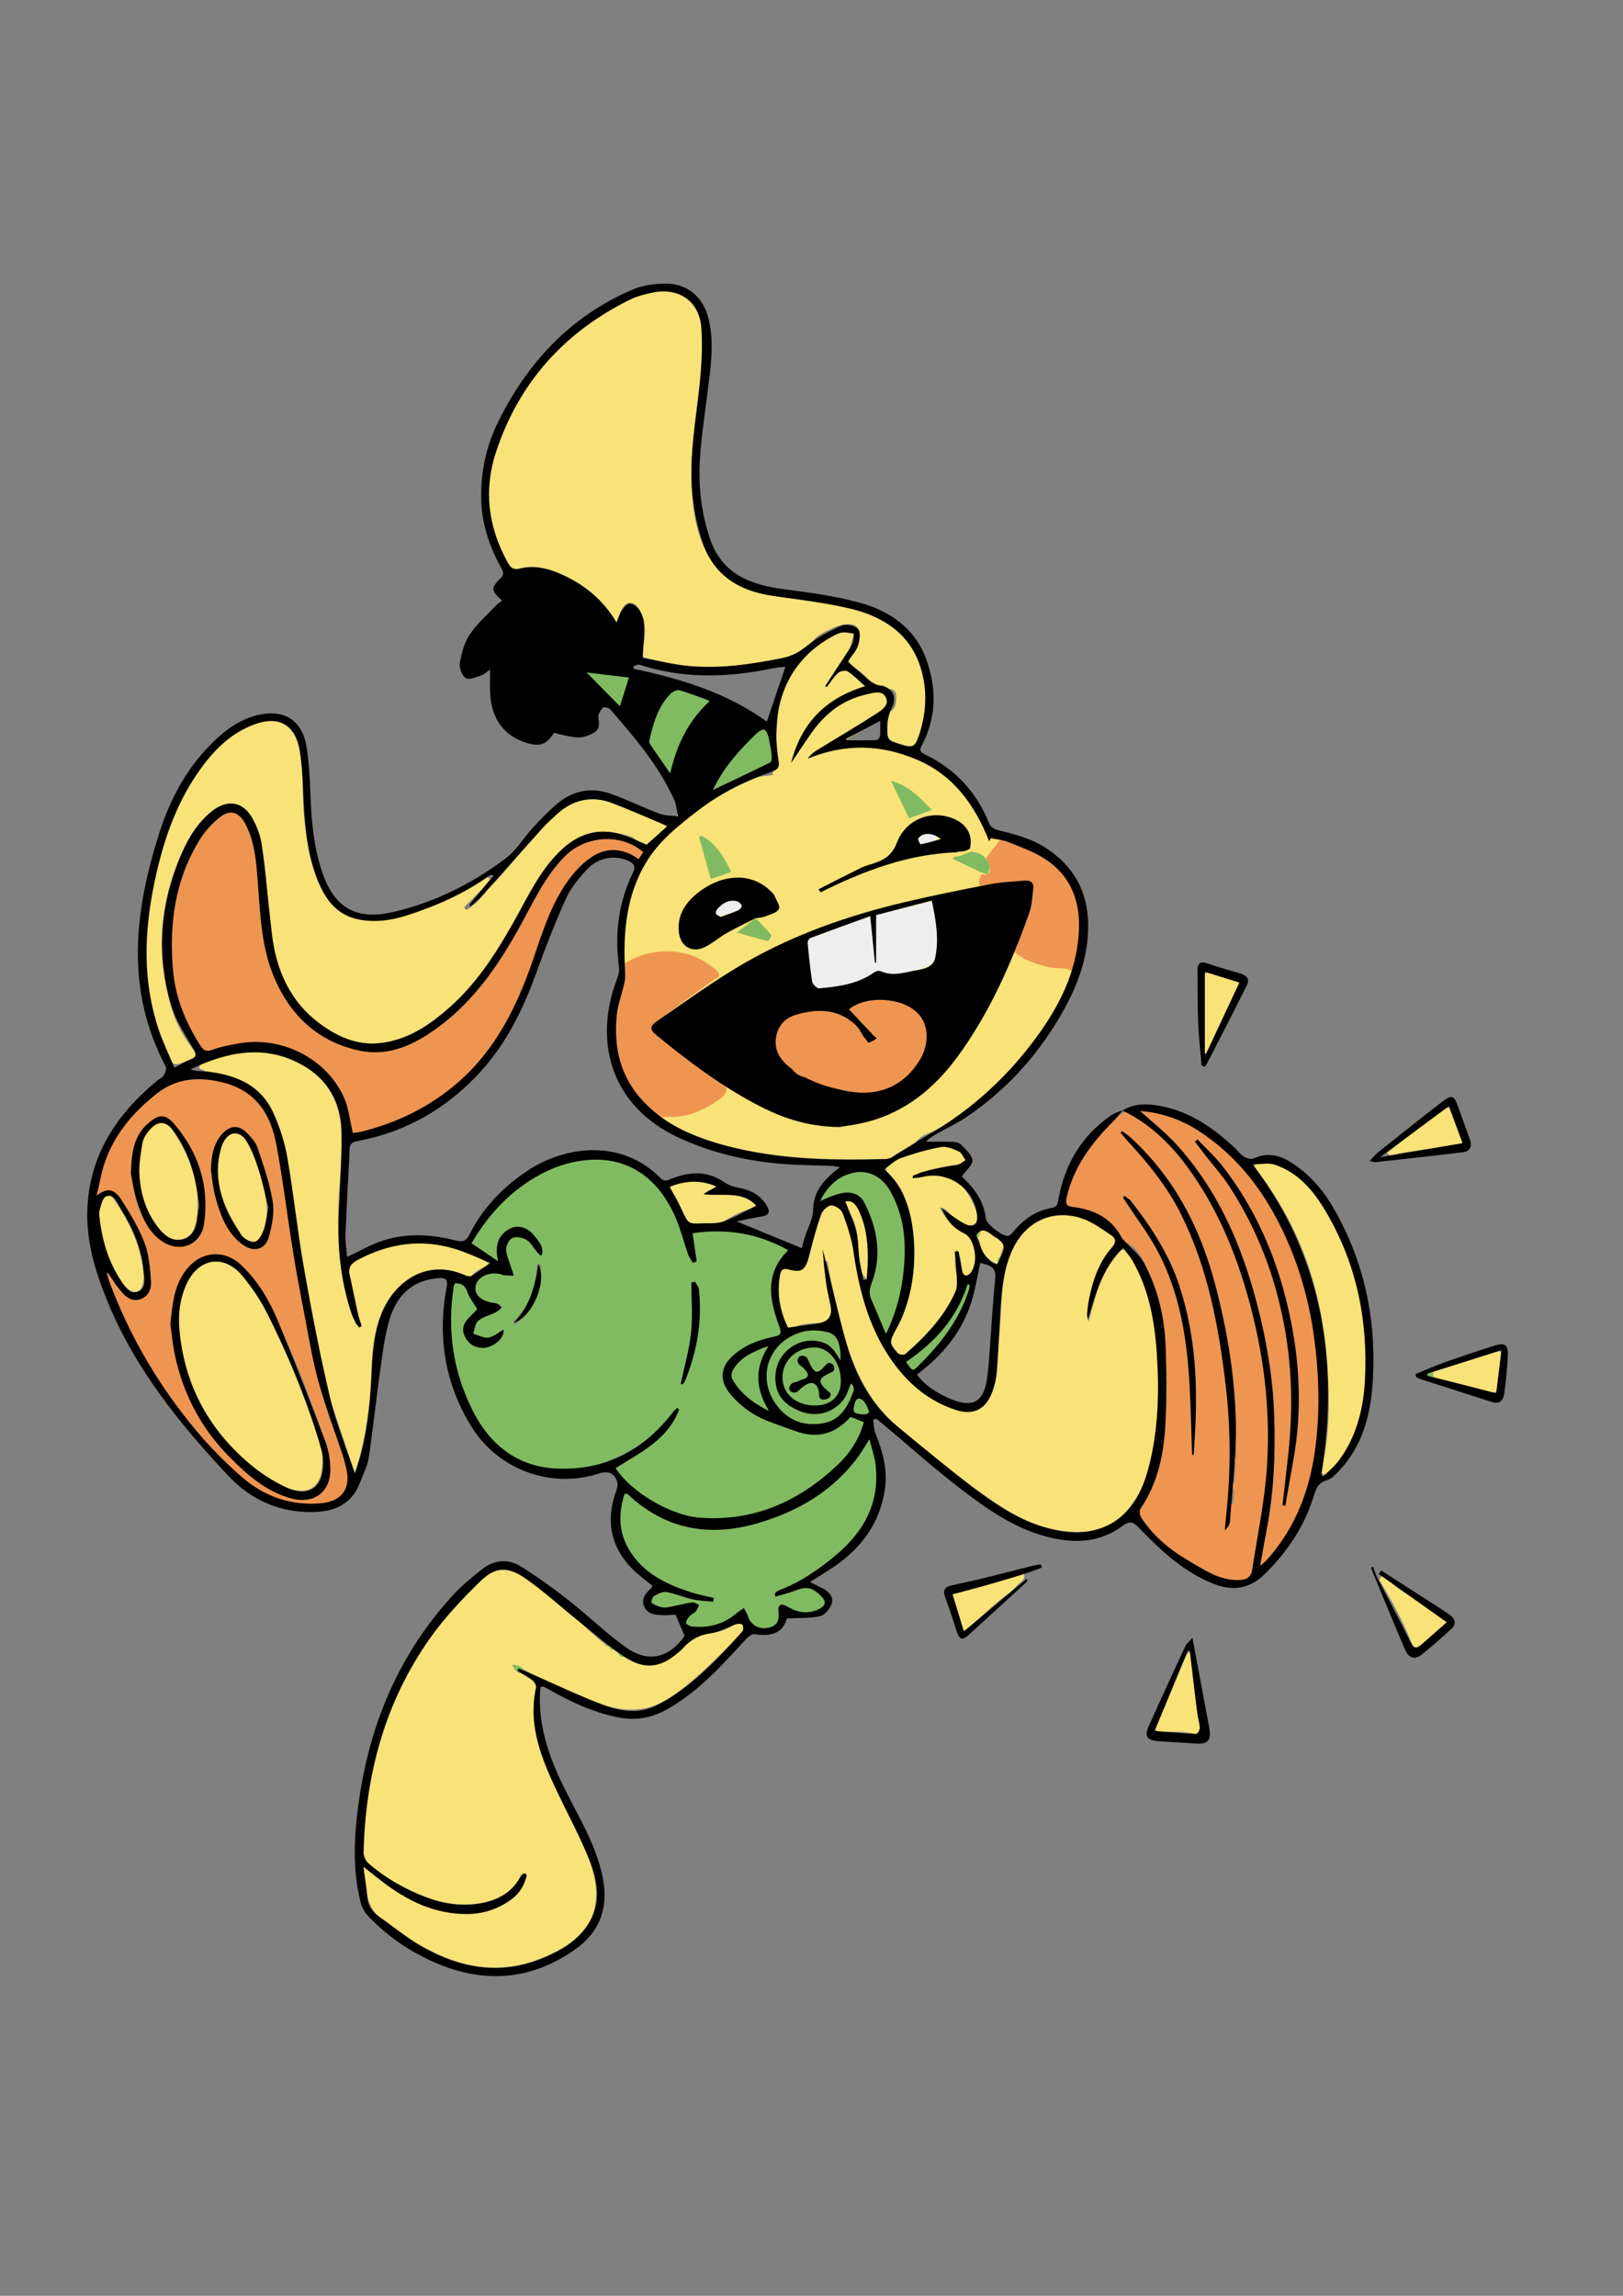 <?xml version="1.0" encoding="UTF-8"?> <!-- Generator: Adobe Illustrator 26.1.0, SVG Export Plug-In . SVG Version: 6.00 Build 0) --> <svg xmlns="http://www.w3.org/2000/svg" xmlns:xlink="http://www.w3.org/1999/xlink" version="1.1" x="0px" y="0px" viewBox="0 0 595.28 841.89" style="enable-background:new 0 0 595.28 841.89;" xml:space="preserve"><rect x="0" y="0" width="595.28" height="841.89" fill="#808080" stroke="none"/> <style type="text/css"> .st0{fill:#81BB61;} .st1{fill:#F9E277;} .st2{fill:#EE9551;} .st3{fill:#EEEEEE;} </style> <g id="Layer_2"> <path class="st0" d="M248.01,517.16c-4.2,5.11-8.01,9.25-12.86,12.33c-10.04,6.36-20.63,10.62-32.82,9.16 c-10.7-1.28-19.25-6.37-25.45-15.13c-6.44-9.11-9.93-19.33-11.16-30.42c-0.75-6.78-1.12-13.51,0.06-20.26 c0.19-1.1-0.24-2.93,1.34-2.91c1.78,0.02,4.02,0.7,4.27,2.83c0.3,2.57,1.51,4.32,3.49,5.61c1.55,1.01,0.94,1.54-0.13,2.35 c-0.95,0.72-1.88,1.55-2.59,2.5c-1.68,2.28-3.04,4.7-0.98,7.48c2.14,2.89,5.6,3.86,8.75,2.5c1.84-0.79,3.8-2.92,4.93-5.7 c-1.97,1.3-3.33,2.63-5.1,3.26c-2.57,0.92-5,0.7-6.45-1.58c-1.51-2.36,0.45-4.19,2.06-5.6c1.71-1.5,3.68-2.78,6.16-2.78 c1,0,2.2-0.12,2.23-1.4c0.04-1.71-1.44-1.2-2.44-1.32c-0.86-0.1-1.75-0.13-2.56-0.38c-3.11-0.97-5.24-3.49-4.96-5.76 c0.32-2.59,2.88-4.99,5.92-5.37c1.97-0.25,3.93-0.2,5.75,0.86c0.76,0.44,1.79,0.71,2.43-0.09c0.77-0.96-0.2-1.49-0.8-2.12 c-2.3-2.45-2.47-5.47-2.15-8.58c0.31-2.98,3.16-4.73,6.01-3.65c2.91,1.1,4.86,3.28,6.19,6.04c0.28,0.58,0.5,1.42,1.33,1.11 c1.07-0.39,0.59-1.24,0.26-1.91c-1.16-2.36-2.33-4.76-4.53-6.35c-2.08-1.5-4.28-2.68-6.99-1.28c-2.74,1.41-4.49,3.45-4.64,6.62 c-0.09,1.95-0.15,3.92,1.04,6.26c-3.7-2.4-6.85-4.46-10.02-6.49c-1.34-0.85-0.87-1.75-0.23-2.77c7.04-11.28,16.15-20.4,28.36-25.89 c18.56-8.35,37.83-2.14,46.24,17.6c1.93,4.53,3.41,9.19,4.6,13.95c0.27,1.09,0.64,2.53,1.88,2.22c1.37-0.34,0.66-1.87,0.51-2.84 c-0.28-1.83-0.62-3.68-1.23-5.43c-0.68-1.95,0.38-2.4,1.85-2.51c11-0.82,21.64,0.35,31.56,5.62c2.07,1.1,2.64,1.76,0.45,3.57 c-2.71,2.24-3.77,5.53-4.13,9c-0.62,5.9,0.32,11.57,2.76,16.94c1.12,2.46,0.26,3.4-2.08,3.87c-5.54,1.11-10.66,3.17-15.07,6.84 c-3.97,3.31-4.78,8.36-1.89,12.58c2.67,3.88,6.29,6.87,10.35,8.96c5.62,2.9,11.65,5.06,17.83,6.5c5.9,1.38,11.17-0.34,15.19-4.82 c2.42-2.7,4.18,0.17,6.08,0.44c1.9,0.27,0.18,2.16-0.25,3.17c-5.94,13.73-17.17,21.74-30.25,27.68c-9.88,4.49-20.2,6.41-31.04,4.85 c-5.25-0.76-10.15-2.46-14.75-5.17c-5.19-3.06-10.33-6.02-13.86-11.2c-1.27-1.86-1.01-2.44,0.78-3.35 c6.68-3.42,12.75-7.67,17.77-13.31C246.4,521.92,247.51,520.26,248.01,517.16z M249.89,507.05c0.94-0.3,1.33-1.06,1.65-1.9 c3.93-10.26,5.57-20.85,4.72-31.81c-0.1-1.35-0.28-2.76-2.03-3.35c-0.84,4.28,0.6,8.23,0.21,12.3c-0.8,8.41-3.09,16.52-4.53,24.79 c-0.04,0.08-0.09,0.16-0.12,0.24c-0.03,0.07-0.03,0.15-0.04,0.22C249.8,507.37,249.84,507.21,249.89,507.05z M188.52,485.42 c0.82,0.32,1.16-0.4,1.62-0.77c6.03-4.95,8.31-11.54,8.25-19.11c-0.01-0.73,0.52-2.06-0.87-1.99c-0.99,0.05-0.61,1.23-0.69,1.92 c-0.8,6.85-2.63,13.25-7.72,18.3C188.68,484.19,188.02,484.62,188.52,485.42z"></path> <path class="st1" d="M191.15,613.64c1.49,0.9,2.97,1.81,4.47,2.69c1.35,0.79,1.15,2.01,0.88,3.19 c-2.67,11.97,1.33,22.68,5.97,33.39c4.28,9.87,10.47,18.82,13.8,29.12c2.25,6.97,3.75,14.06,0.67,21.14 c-2.33,5.37-6.6,8.95-11.7,11.77c-10.68,5.9-22.02,8.2-33.89,5.41c-11.34-2.67-20.99-8.8-30.39-15.67 c-7.1-5.19-6.76-12.17-7.6-20.07c2.17,1.66,3.81,2.85,5.37,4.13c7.83,6.4,16.5,10.99,26.62,12.57c8.07,1.26,15.45-0.33,22.15-5.01 c2.72-1.9,4.24-4.66,5.41-7.67c0.21-0.53,0.35-1.13-0.19-1.48c-0.68-0.43-1.4-0.08-1.68,0.52c-2.71,5.79-7.75,8.6-13.55,9.93 c-7.7,1.76-15.24,0.45-22.54-2.4c-7.35-2.87-14.08-6.75-20.01-12.01c-1.27-1.12-1.83-2.25-1.79-3.94 c0.72-31.9,9.87-60.91,29.74-86.18c3.98-5.07,8.36-9.85,13.52-13.85c5.46-4.24,8.99-4.56,15.12-1.37c5,2.61,9.4,6.03,13.56,9.76 c5.62,5.05,10.84,10.54,16.75,15.28c0.13,0.61,0.53,0.81,1.11,0.75c0.28,0.2,0.55,0.39,0.83,0.59c0.14,0.62,0.57,0.78,1.15,0.72 c0.68,0.45,1.36,0.91,2.05,1.36c0.13,1.21,1.01,1.26,1.93,1.23c9.28,4.63,13.68,4.17,21.21-3.08c3.27-3.15,6.65-5.39,11.25-5.81 c3.07-0.28,5.96-1.38,8.46-3.26c0.92-0.69,1.66-1,2.51,0.04c0.84,1.03,0.77,1.91-0.14,2.88c-1.8,1.91-3.44,3.98-5.32,5.81 c-6.63,6.5-13.18,13.02-20.97,18.29c-8.06,5.45-16.27,5.53-25.01,2.63c-9.99-3.32-19.52-7.68-28.74-12.75 c-1.15-1.23-2.61-1.71-4.35-1.72C188.77,611.8,189.26,613.46,191.15,613.64z"></path> <path class="st1" d="M319.71,250.72c-1.69-2.33-3.72-4.35-6.16-5.85c-2.37-1.46-3.03-2.78-0.77-5.01c2.03-2,2.75-4.65,2.46-7.51 c-0.22-2.15-1.33-3.37-3.59-3.47c-3.09-0.13-5.77,1.16-8.4,2.49c-1.65,0.84-3.49,1.73-4.6,3.11c-5.24,6.52-12.87,7.01-20.19,8.35 c-8.34,1.52-16.74,1.97-25.2,1.43c-5.5-0.35-10.79-1.69-16.12-2.96c-1.88-0.45-2.27-1.08-1.6-3.17c1.5-4.68,1.43-9.48-0.77-14.05 c-0.74-1.53-1.84-2.95-3.63-2.98c-1.9-0.04-2.73,1.61-3.41,3.14c-0.58,1.29-1.06,2.62-1.65,4.11c-5.54-9.6-13.75-15.64-23.81-19.13 c-3.55-1.23-7.47-1.97-11.3-0.83c-2.46,0.73-3.77-0.14-4.97-2.32c-7.14-12.96-8.75-26.6-4.17-40.57 c8.01-24.44,24.02-42.32,46.52-54.51c4.34-2.35,9.04-3.96,14.06-4.13c8.09-0.29,13.55,4.28,14.78,12.3c1.07,7,0.45,14-0.39,20.96 c-1.66,13.68-4.04,27.32-2.97,41.18c0.77,10.03,2.82,19.72,9.74,27.63c5.38,6.14,12.61,8.35,20.32,9.55 c9.61,1.49,19.42,1.86,28.8,4.7c11.23,3.41,20.84,9.03,24.8,20.91c2.89,8.66,2.49,17.48-0.6,26.07c-1.37,3.81-2.28,4.05-6.1,2.88 c-5.33-1.63-5.36-1.63-5.37-7.29c0-1.51-0.48-3.06,0.23-4.54c2.73-0.62,2.91-2.9,3.04-5.02c0.1-1.63-0.15-3.34-2.4-3.51 c-0.73-0.4-1.46-0.81-2.19-1.21c-0.07-0.41-0.21-0.47-0.42-0.07c-1.11-0.08-2.23-0.15-3.34-0.23 C320.13,251.02,319.92,250.87,319.71,250.72z"></path> <path class="st1" d="M179,326.06c6.97-6.82,12.57-14.84,19.31-21.86c1.06-1.11,2.17-2.17,3.2-3.3c7.88-8.61,17.11-9.73,27.44-5.01 c4.67,2.13,9.35,4.27,14.08,6.26c2,0.84,1.74,1.51,0.24,2.55c-2.19,1.51-3.41,4.5-5.59,5.38c-2.26,0.91-3.89-2.47-6.34-3.29 c-9.36-3.14-17.69-2.41-25.24,4.61c-6.83,6.34-10.99,14.41-15.35,22.35c-7.09,12.89-14.5,25.52-25.69,35.41 c-7.09,6.27-14.65,11.64-24.41,13.15c-8.91,1.38-16.35-1.74-23.26-6.8c-11.49-8.42-16.23-20.32-18.04-34 c-1.39-10.53-1.29-21.2-3.41-31.64c-0.68-3.34-1.58-6.57-3.32-9.54c-3.81-6.49-9.52-7.45-15.33-2.62 c-4.22,3.51-7.24,7.9-9.57,12.78c-9.47,19.83-11.09,40.24-4.16,61.17c1.55,4.69,4.07,8.96,7.08,12.89 c1.42,1.86,1.72,2.83-0.98,3.98c-6.09,2.6-6.11,2.84-8.79-3.31c-6.21-14.22-8.35-29.08-6.94-44.54 c1.74-19.06,6.21-37.29,16.16-53.83c5.61-9.33,12.63-17.37,23.26-21.33c8.73-3.25,14.79,0.5,16.53,9.6 c1.6,8.36,0.8,16.82,1.72,25.2c1,9.06,2.26,18,6.58,26.22c3.75,7.13,9.47,10.88,17.64,11c10.16,0.15,19.16-3.72,28.15-7.74 c5.18-2.32,10.12-5.09,14.84-8.25c0.31,0.31,0.61,0.61,0.92,0.92c-0.88,1.08-1.76,2.17-2.64,3.25c-2.3,2.35-4.6,4.7-6.9,7.05 c0.29,0.31,0.58,0.61,0.87,0.92C174.32,331.89,176.7,329.02,179,326.06z"></path> <path class="st2" d="M62.48,349.83c0.15-18.16,3.35-32.02,11.71-44.43c1.36-2.01,2.97-3.8,4.86-5.31 c4.73-3.77,8.75-2.92,11.44,2.45c2.6,5.18,3.54,10.84,3.89,16.5c0.63,10.27,1.26,20.54,3.56,30.59 c3.94,17.2,14.22,29.11,31.03,34.71c5.56,1.85,11.31,1.02,17.24-0.93c20.33-6.7,31.38-22.7,41.69-39.66 c5.39-8.87,9.51-18.5,16.02-26.7c5.17-6.53,11.49-10.57,20.24-9.68c4,0.41,7.64,1.74,11.05,3.81c1.21,0.74,0.94,1.58,0.23,2.44 c-0.57,0.68-0.97,2.15-2.2,1.22c-4.49-3.38-9.34-3.62-14.26-1.49c-4.65,2.01-7.87,5.74-10.7,9.89c-5.43,7.97-8.54,16.96-11.6,25.95 c-4.63,13.62-10.03,26.87-19.21,38.15c-9.91,12.18-22.5,20.65-37.39,25.64c-3,1-6.11,1.65-9.16,2.5c-1.75,0.49-2.66,0.18-2.7-1.91 c-0.36-17.06-14.85-28.57-28.71-30.58c-7.41-1.07-14.39-0.11-21.3,2.08c-2.61,0.83-3.97,0.26-5.37-1.95 C65.67,371.9,62.09,359.73,62.48,349.83z"></path> <path class="st1" d="M73.64,390.3c11.49-5.01,23.06-6.7,34.88-1.04c10.58,5.07,16.04,13.57,16.62,25.16 c0.56,11.18-1.17,22.3-1.15,33.48c0.02,11.58,1.26,22.91,4.9,33.93c0.24,0.72,0.56,1.41,0.91,2.08c0.46,0.9,0.64,2.7,1.95,2.04 c1.25-0.63-0.48-1.55-0.64-2.4c-1.02-5.47-1.96-10.95-3.01-16.4c-0.46-2.4,0.41-3.84,2.54-5c11.48-6.31,23.46-7.95,36.17-4.42 c4.49,1.25,8.55,3.22,12.89,5.82c-2.62,1.36-5.04,2.32-6.78,4.32c-0.76,0.87-1.64,0.1-2.4-0.24c-14.28-6.42-26.07,2.6-30.67,14 c-2.76,6.83-3.38,14.04-3.63,21.25c-0.34,9.89-1.47,19.64-3.74,29.25c-0.65,2.75-1.59,5.43-2.54,8.64 c-3.87-14.88-10.15-28.41-12.82-43.14c-2.65-14.61-5.46-29.2-7.78-43.87c-1.49-9.39-2.52-18.85-3.93-28.26 c-0.94-6.28-2.69-12.35-5.56-18.09c-5.13-10.25-14.45-13.33-24.82-14.68C74.45,391.97,71.95,392.32,73.64,390.3z"></path> <path class="st0" d="M286.52,583.91c2.23,0.06,4.1-0.89,6.02-1.78c2.81-1.3,8.8,1.22,9.87,4.12c0.61,1.64,0.13,2.98-1.57,3.8 c-3.95,1.9-7.8,1.63-11.62-0.35c-3-1.56-3.5-1.35-3.26,1.82c0.24,3.07-1.03,4.89-3.89,5.49c-3.78,0.79-7.22-0.79-8.32-3.56 c-1.45-3.63-1.35-3.51-4.36-1c-4.33,3.61-9.58,4.59-15.05,4.51c-1.31-0.02-2.72-0.56-3.3-1.84c-0.71-1.57,0.97-2.29,1.71-3.23 c0.84-1.06,2.06-1.82,3.53-3.05c-3.45-0.87-6.25-0.33-9.05,0.36c-1.49,0.37-2.97,0.77-4.53,0.66c-1.69-0.12-3.4-0.43-4.25-2.01 c-0.61-1.14,0-2.44,0.91-3.26c1.31-1.18,2.8-2.17,4.74-1.39c3.57,1.43,7.26,2.4,11.03,3.09c1.4,0.26,2.79,0.53,4.21,0.01 c-0.01-1.3-1.05-0.84-1.66-1.01c-9.08-2.41-17.71-5.61-24.27-12.83c-6.52-7.18-7.71-15.43-5.09-24.46 c0.75-2.59,1.94-0.87,2.75-0.05c6.44,6.61,14.42,10.04,23.35,11.78c9.36,1.82,18.32,0.13,27.11-2.82 c10.3-3.46,19.48-8.96,27.33-16.46c3.45-3.3,6.7-6.9,8.17-11.68c0.21-0.68,0.42-1.66,1.42-1.51c0.91,0.13,0.89,1.08,1.14,1.79 c5.54,15.99-0.26,32.38-14.74,42.97C298.96,576.34,292.74,580.03,286.52,583.91z"></path> <path class="st1" d="M335.47,419.55c-2.89,1.4-5.76,2.84-8.35,4.77c-0.77,0.57-1.57,0.64-2.46,0.66 c-16.21,0.38-32.39,0.24-48.42-2.66c-10.06-1.82-19.75-4.77-28.85-9.45c-1.54-0.79-15.79-8.71-19.9-17.57 c-4.11-8.87-4.61-17-4.55-20.18c0.01-0.77,5.02-6.58,4.92-16.59c-0.14-14.9,2.62-29.93,5.92-37.98 c7.8-19.04,25.55-32.08,28.77-30.81c10.97-4.73,16.22-4.98,20.65-5.5c0.89-0.1,2.69-34.22,3.24-34.9 c8.21-9.9,25.32-22.4,26.71-18.61c0.85,2.32-4.15,10.88-1.2,14.71c4.36,5.66,16.64,7.28,13.81,14.26 c-2.13,5.25-28.1,18.46-26.79,17.47c11.02-8.25,49.62-11.44,65.19,29.27c5.96-0.97,16.53,6.17,24.2,10.24 c3.52,3.11,8.83,15.05,9.14,19.61c0.51,7.34-1.75,10.88-2.88,21.11c-1.5,6.56-6.61,10.8-10.01,16.46 c-3.91,6.52-8.42,12.67-13.75,18.06c-8.37,8.47-17.04,16.67-27.63,22.46C340.37,415.68,337.19,416.51,335.47,419.55z"></path> <path class="st0" d="M220.84,258.68c-4.37-0.25-6.46,2.22-4.7,5.63c0.99,1.92-0.71,2-1.64,2.33c-3.88,1.37-7.56,0.46-11.03-1.42 c-1.19-0.64-2.29-1.51-3.61-0.59c-1.19,0.83-0.43,1.98-0.22,3.01c0.33,1.63-0.51,2.23-1.99,2.18c-5.11-0.2-11.03-3.62-12.96-8.5 c-2.53-6.4-1.24-12.66-0.17-18.99c0.21-1.23,0.73-2.41-0.51-3.25c-1.31-0.88-2.65-0.23-3.62,0.6c-2.08,1.78-3.96,3.78-5.96,5.64 c-0.7,0.66-1.59,1.43-2.56,1.01c-1.07-0.46-0.87-1.67-0.81-2.64c0.42-6.3,3.47-11.19,8.04-15.36c4.06-3.7,8.27-7.04,13.69-8.54 c1.22-0.34,1.52-1.5,1.4-2.66c-0.16-1.6-1.41-1.44-2.48-1.37c-1.96,0.14-3.91,0.4-5.87,0.57c-0.63,0.05-1.47,0.12-1.57-0.73 c-0.05-0.43,0.35-1,0.69-1.38c2.47-2.75,5.86-3.5,9.23-3.39c3.33,0.1,6.75,0.31,9.92,1.79c7.56,3.52,14.37,7.94,18.8,15.28 c0.39,0.65,0.94,1.29,1.08,2c0.3,1.49,0.8,3.01,2.44,3.03c1.74,0.03,1.94-1.89,2.42-3.1c0.62-1.6,1.44-4.46,2.27-4.24 c2.09,0.55,1.71,3.2,2.03,5.02c0.74,4.28-0.68,8.21-2.49,12.01c-0.68,1.43-1.63,1.9-3.42,1.66c-5.31-0.72-10.66-1.11-15.99-1.58 c-0.9-0.08-2.15-0.57-2.55,0.72c-0.3,0.98,0.79,1.42,1.37,2.04c3.28,3.51,6.51,7.08,9.83,10.55c0.79,0.83,0.63,1.81,0.9,2.72 C220.78,258.72,220.84,258.68,220.84,258.68z"></path> <path class="st1" d="M500.96,500.68c0.54,7.18-1.11,16.07-4.17,24.66c-1.9,5.35-4.78,10.25-9.18,14.05 c-0.71,0.61-1.45,1.7-2.5,1.11c-0.89-0.5-0.39-1.63-0.21-2.42c2.87-12.19,2.79-24.6,1.99-36.92c-1.71-26.4-9.32-50.86-25.93-71.96 c-1.53-1.95-0.64-2.45,1.09-2.73c5.77-0.93,10.17,1.94,14.23,5.42c9.47,8.12,14.56,19.02,18.61,30.41 C499.06,474.02,500.95,486.21,500.96,500.68z"></path> <path class="st2" d="M266.52,398.78c0.07,1.98-1.05,3.24-2.55,4.29c-6.11,4.26-12.61,7.23-20.33,6.4c-0.15-0.02-0.33,0.25-0.5,0.39 c-8.93-5.14-14.37-12.93-16.52-22.83c-2-9.22-1.65-18.41,2.11-27.27c0.88-2.08-0.33-4.34,0.34-6.47c3.66-2.23,7.6-3.62,11.86-4.18 c8.02-1.06,15.05,1.14,21.25,6.2c0.84,0.68,1.66,1.46,1.56,2.72c-1.6,1.13-3.21,2.24-4.8,3.38c-5.76,4.17-11.56,8.27-17.23,12.57 c-3.51,2.66-3.4,3.41,0,6.07c2.33,1.82,4.59,3.72,6.95,5.49C254.6,389.97,260.56,394.37,266.52,398.78z"></path> <path class="st2" d="M392.96,355.95c-2.67-1.45-5.69-0.54-8.51-1.3c-4.41-1.18-8.74-2.37-12.26-5.48c0.47-1.33,0.94-2.65,1.41-3.98 c2.05-5.85,4.89-11.48,5.28-17.79c0.25-4.18-0.5-4.69-4.73-4.19c-4.97,0.59-9.96,1.1-14.93,1.64c-0.17-1.56-0.05-3.04,1.07-4.28 c2.59,0.59,3.13-0.75,2.6-2.89c-0.26-1.04-0.79-2-1.2-3c1.8-2.37,3.59-4.75,5.39-7.12c8.93,1.85,16.81,5.62,22.66,12.81 c5.04,6.19,7.01,13.33,6.34,21.33c-0.38,4.55-1.4,8.95-2.26,13.4C393.69,355.65,393.34,355.76,392.96,355.95z"></path> <path class="st0" d="M326.27,490.23c0.11,0.18,0.08,0.33-0.09,0.45c-3.63-4.46-5.39-9.86-7.52-15.07c-0.59-1.44-0.19-2.9,0.45-4.42 c4.28-10.12,2.41-19.95-1.99-29.47c-1.76-3.8-4.68-4.87-8.75-3.84c-2.61,0.66-5.42,0.96-7.54,3.09c1-4.55,3.51-8.05,7.69-9.91 c8.35-3.7,14.98-1.36,19.13,6.91c4.99,9.96,5.21,20.5,3.61,31.38C330.21,476.51,327.45,483.16,326.27,490.23z"></path> <path class="st0" d="M259.84,257.47c-0.31,0.37-0.69,0.89-1.13,1.35c-6.24,6.45-10.13,14.13-12.08,22.84 c-0.16,0.7,0.1,1.69-0.95,1.81c-0.76,0.08-1.02-0.68-1.36-1.24c-0.56-0.93-1.22-1.82-1.73-2.78c-1.48-2.76-5.17-4.84-4.76-7.93 c0.67-5.01,2.09-10.15,5.35-14.27c4.71-5.95,2.74-5.86,10.14-3.29c1.75,0.61,3.47,1.31,5.19,2.01 C259.09,256.21,259.78,256.42,259.84,257.47z"></path> <path class="st1" d="M52.7,468.21c-0.07,0.71-0.07,1.71-0.3,2.65c-0.78,3.13-3.07,3.87-5.56,1.69c-1.22-1.06-2.41-2.31-3.19-3.7 c-4.45-7.88-7.66-16.14-7.15-25.43c0.03-0.54,0.02-1.11,0.15-1.63c0.35-1.36,0.53-3,2.02-3.53c1.68-0.6,2.66,0.9,3.41,2 C47.84,448.63,52,457.62,52.7,468.21z"></path> <path class="st1" d="M278.05,442.84c-5.14,0.6-8.88,2.74-12.63,5.06c-2.26,1.4-5.15,0.51-7.75,0.63c-5.36,0.25-5.32,0.15-7.52-4.7 c-1.13-2.48-2.15-5.04-3.94-7.16c-1.12-1.32-0.55-1.76,0.84-2.19c5.18-1.61,10.3-1.85,15.55,0.42c-0.97,1.53-3,1.21-4.29,2.93 C265.01,438.82,272.34,436.23,278.05,442.84z"></path> <path class="st0" d="M260.55,290.36c4.46-9.19,10.82-16.29,17.75-22.95c0.77-0.74,1.39-0.63,2.32-0.32 c0.98,0.33,1.52,0.71,1.41,1.78c-0.28,2.67,0.48,5.15,1.27,7.67c0.39,1.23,1,2.93-1.03,3.58c-7.04,2.26-13.08,6.55-19.73,9.62 C262.08,289.95,261.55,290.05,260.55,290.36z"></path> <path class="st0" d="M335.36,502.53c-1.57-0.11-2.21-1.24-2.86-2.19c-0.82-1.2,0.36-1.74,1.1-2.31 c5.48-4.21,10.78-8.54,14.67-14.41c2.31-3.49,4.36-7.01,5.05-11.17c0.22-1.3,0.84-2.18,2.07-2.03c1.47,0.17,0.69,1.36,0.47,2.06 c-3.61,11.72-11.07,20.9-19.56,29.39C336.02,502.17,335.62,502.36,335.36,502.53z"></path> <path class="st0" d="M226.91,259.69c-4.07-4.72-8.89-8.32-12.9-13.36c1.44-0.61,2.69,0.27,3.88,0.38 c3.69,0.34,7.37,0.84,11.06,1.27c0.84,0.1,2.21,0.07,1.69,1.28C229.17,252.61,228.92,256.42,226.91,259.69z"></path> <path class="st1" d="M317.96,469.18c-2.58-2.38-2.57-5.47-2.88-8.44c-0.51-4.84-0.29-9.81-2.57-14.32 c-0.73-1.44-1.56-2.82-2.4-4.21c-0.32-0.53-1.13-0.94-0.59-1.64c0.46-0.58,1.22-0.27,1.85-0.15c2.39,0.47,3.24,2.43,4.09,4.32 c2.69,6.05,3,12.48,2.83,18.97C318.24,465.54,318.07,467.36,317.96,469.18z"></path> <path class="st1" d="M359.79,451.26c2.65-0.38,3.84,2.27,6,2.93c0.67,0.21,1.26,0.71,1.88,1.08c0.12,0.68,0.25,1.36,0.37,2.04 c-0.42,1.22-0.84,2.44-1.26,3.66c-0.97,0.54-0.99,1.33-0.59,2.23c-1.04,0.38-1.78-0.31-2.6-0.73c-0.2-0.2-0.39-0.4-0.59-0.6 c-0.48-0.44-0.97-0.87-1.45-1.31c-0.06-0.37-0.25-0.52-0.62-0.37c-1.59-1.73-0.88-4.31-2.28-6.1 C359.03,453.15,359.41,452.2,359.79,451.26z"></path> <path class="st2" d="M123.56,527.24c-4.07-10.15-6.99-20.61-9.21-31.3c-1.37-6.62-2.39-13.29-3.74-19.9 c-1.71-8.35-2.99-16.77-4.18-25.2c-1.51-10.7-2.95-21.4-5.01-32.03c-4.41-22.76-27.58-28.33-41.91-19.57 c-9.44,5.77-16.56,14.32-20.66,24.83c-1.77,4.54-3.87,9.16-3.53,14.5c3.95-2.78,5.06-2.92,7.91,0.66 c5.11,6.42,9.21,13.56,10.88,21.64c0.75,3.62,1.74,7.47,0.35,11.35c-1.44,4.03-4.78,5.34-8.18,2.79c-1.47-1.1-2.68-2.55-4.01-3.85 c-1.89-4-3.78-8.01-5.66-12.01c1,4.47,1.45,9.05,3.88,12.96c2.72,7.62,6.26,14.86,10.08,21.98c3.39,6.32,7.2,12.38,11.41,18.16 c3.59,4.93,7.36,9.73,11.37,14.37c7.78,9.01,15.72,17.62,26.95,22.39c7.33,3.12,14.75,4.75,22.48,1.31 c2.41-1.07,5.01-5.03,4.96-7.69C127.66,537.14,125.54,532.18,123.56,527.24z M78.71,420.89c0.63-2.2,1.79-3.99,3.28-5.56 c2.19-2.3,4.71-1.84,7.1-0.26c2.01,1.33,3.93,2.99,4.69,5.27c2.33,7,5.8,13.69,6.08,21.28c0.02,0.55,0.06,1.09,0.08,1.64 c-0.08,3.29-0.35,6.52-1.42,9.68c-1.52,4.49-5.27,5.89-9.19,3.39c-4.52-2.88-6.68-7.42-8.5-12.12 C77.92,436.67,76.41,428.96,78.71,420.89z M57.78,453.5c-4.67-4.47-7.05-10.24-8.48-16.33c-1.27-5.42-1.7-10.91-0.24-16.52 c1.09-4.19,3.31-7.33,6.66-9.72c2.83-2.01,5.29-1.55,7.86,1.25c4.96,5.42,7.77,11.96,9.83,18.93c1.03,3.5,1.53,7.03,1.42,11.44 c-0.29,2.22,0.34,5.29-1.15,8.21C69.96,458.08,63.75,459.22,57.78,453.5z M106.57,549.03c-10.72-2.97-18.22-10.3-25.34-18.22 c-9.05-10.08-14.5-21.94-17.27-35.07c-0.74-3.51-0.8-7.16-1.07-9.81c0.23-7.01,0.9-12.95,4.08-18.29 c5.25-8.82,14.81-10.04,22.04-2.78c5.32,5.34,8.83,11.89,12.13,18.58c6.57,13.31,11.89,27.13,16.7,41.14 c1.34,3.9,2.21,8,2.87,12.08C122.15,545.54,115.22,551.42,106.57,549.03z"></path> <path class="st1" d="M421.31,476.41c-1.52-5.94-3.86-11.6-7.4-16.7c-1.31-1.88-2.43-2.05-4-0.11c-2.57,3.18-4.59,6.62-6.16,10.4 c-1.98,4.76-3.09,9.78-4.44,14.74c-0.97-3.56-0.37-6.94,0.6-10.32c1.72-6,3.25-12.16,7.75-16.75c2.12-2.16,1.54-3.51-0.13-5.11 c-4.44-4.24-9.84-6.69-15.88-7.02c-11.14-0.61-19.6,6.87-22.46,18.55c-2.22,9.04-1.83,18.26-2.84,27.37 c-0.63,5.75-0.12,11.6-1.75,17.28c-2.11,7.36-7.18,10.29-14.4,8c-6.84-2.18-12.62-6.09-17.51-11.22 c-12.32-12.92-17.15-29.06-19.49-46.2c-0.71-5.23-1.36-10.44-4.24-15.01c-0.93-1.48-2.08-2.92-4.18-2.65 c-1.95,0.25-2.87,1.53-3.67,3.28c-2.19,4.83-3.33,9.93-4.32,15.09c-0.98,5.15-3,6.63-7.8,5.32c-2.27-0.62-2.58,0.47-2.93,2.21 c-1.3,6.38-0.01,12.37,2.4,18.25c0.42,1.03,0.84,1.92,2.1,1.2c2.89-1.63,6.03-1.63,9.22-1.81c3.87-0.22,5.67-2.64,4.84-6.41 c-1.2-5.45-1.92-10.96-2.68-16.47c0.51,0.09,1.03,0.18,1.54,0.27c1.6,9.59,3.78,19.05,6.49,28.38c3.49,12.03,8.92,22.9,18.49,31.54 c10.35,9.34,21.2,17.98,32.66,25.88c7.95,5.48,16.09,10.72,25.8,12.52c13.48,2.5,23.24-0.11,30.66-12.98 c3.46-6,4.99-12.63,5.83-19.34C425.6,511.1,425.72,493.63,421.31,476.41z"></path> <path class="st0" d="M191.15,613.64c-1.89-0.18-2.38-1.84-3.36-3.04c1.74,0.01,3.2,0.49,4.35,1.72 C191.81,612.76,191.48,613.2,191.15,613.64z"></path> <path class="st1" d="M347.68,444.39c1.41,1.33,2.66,2.76,4.33,3.87c1.85,1.23,3.79,1.43,5.44,0.55c1.7-0.9,1.19-3.18,0.69-4.52 c-3.31-8.9-8.54-15.72-19.94-12.72c-0.38-0.52-0.76-1.05-1.13-1.57c5.3-0.95,10.41-2.82,15.84-3.19c0.62-0.04,1.58-0.56,1.37-1.53 c-0.25-1.13-0.48-2.37-1.81-2.88c-2.63-1.01-5.15-2.33-8.14-2.07c-6.74,0.57-12.82,2.91-18.33,6.73c-1.09,0.75-1.46,1.93-0.07,3.24 c2.32,2.17,4.22,4.73,5.44,7.72c5.16,12.67,5.07,25.62,1.65,38.6c-1.29,4.91-2.97,9.82-6.73,13.61c0.11,0.18,0.08,0.33-0.09,0.45 c0.32,2.54,2.36,4.13,3.49,6.23c0.45,0.84,0.97,0.72,1.74,0.06c7.75-6.59,14.62-13.87,19.06-23.18c0.95-1.99,1.29-3.79,0.54-5.94 c-1-2.89-0.83-5.88-0.25-9.68c1.54,2.54,1.76,4.54,1.93,6.58c0.1,1.18,0.13,2.65,1.63,2.87c1.49,0.22,2.03-1.26,2.43-2.29 c0.55-1.4,1-2.99,0.91-4.46c-0.24-3.84-0.6-7.44-5.16-9.35c-3.58-1.5-5.84-4.91-7.83-8.68 C346.41,442.84,346.99,443.73,347.68,444.39z"></path> <path class="st0" d="M359.79,451.26c-0.38,0.95-0.76,1.89-1.14,2.84c-0.62-0.3-1.71-0.4-1.32-1.36 C357.71,451.8,358.62,451.18,359.79,451.26z"></path> <path class="st0" d="M366.19,463.21c-0.41-0.9-0.38-1.69,0.59-2.23C366.88,461.79,367.24,462.68,366.19,463.21z"></path> <path class="st0" d="M368.04,457.31c-0.12-0.68-0.25-1.36-0.37-2.04C369.01,455.73,369.34,456.37,368.04,457.31z"></path> <path class="st0" d="M228.89,607.55c-0.92,0.03-1.8-0.02-1.93-1.23C227.85,606.35,228.49,606.76,228.89,607.55z"></path> <path class="st0" d="M222.94,603.64c-0.58,0.06-0.98-0.14-1.11-0.75C222.32,602.96,222.75,603.13,222.94,603.64z"></path> <path class="st0" d="M224.91,604.96c-0.57,0.06-1-0.11-1.15-0.72C224.3,604.24,224.72,604.42,224.91,604.96z"></path> <path class="st0" d="M363.01,461.87c0.2,0.2,0.39,0.4,0.59,0.6C363.4,462.27,363.2,462.07,363.01,461.87z"></path> <path class="st0" d="M360.94,460.2c0.37-0.16,0.56,0,0.62,0.37C361.35,460.44,361.14,460.32,360.94,460.2z"></path> <path class="st0" d="M319.71,250.72c0.21,0.15,0.43,0.3,0.64,0.45C319.95,251.28,319.75,251.1,319.71,250.72z"></path> <path class="st0" d="M323.69,251.4c0.21-0.4,0.35-0.34,0.42,0.07c0,0-0.23,0.05-0.23,0.05L323.69,251.4z"></path> <path class="st0" d="M267.24,341.48c-0.01-0.36,0.14-0.51,0.5-0.42C267.57,341.2,267.4,341.34,267.24,341.48z"></path> <g> <path class="st2" d="M465.22,528.14c0.4-17.39-2.08-33.54-6.13-49.45c-2.63-10.33-6.12-20.4-10.82-30.01 c-7.43-15.18-16.37-29.16-30.93-38.64c-4.57-2.98-4.68-3.1-8.64,0.62c-8.52,7.99-15.1,17.23-17.75,28.85 c-0.41,1.79-0.46,2.98,2.13,3.2c7.93,0.68,14.48,3.89,18.31,11.33c0.3,0.59,0.61,1.16,1.28,1.43c3.4,1.36,5.19,4.24,6.77,7.26 c4.84,9.24,7.47,19.22,7.93,29.51c0.57,12.65,1.04,25.36-0.91,38.01c-1.25,8.09-3.46,15.75-8.2,22.52 c-0.66,0.94-1.24,1.82-0.45,2.97c3.03,4.42,6.48,8.62,10.64,11.87c4.87,3.81,10.47,6.66,16.02,9.49 c3.31,1.69,6.72,2.39,10.41,2.36c2.6-0.02,4.11-0.98,4.64-3.57c1.1-5.45,2.7-10.83,3.34-16.32 C464.13,548.83,465.84,538.11,465.22,528.14z M452.38,504.27c-0.02-0.04-0.05-0.08-0.09-0.12 C452.33,504.18,452.36,504.22,452.38,504.27z M452.24,504.77c0.17-0.2,0.21-0.36,0.14-0.49 C452.45,504.41,452.42,504.57,452.24,504.77z M437.52,535.12c-0.34-9.62-0.6-18.4-0.98-27.18c-0.69-15.71-3.22-31.04-9.75-45.51 c-3.26-7.21-7.94-13.54-12.41-19.99c-0.8-1.15-1.61-2.29-2.88-4.08c3.38,1.11,4.39,3.56,5.81,5.41 c6.89,8.96,12.65,18.63,15.79,29.55c3.29,11.45,5.55,23.1,5.41,35.14C438.4,517.07,438.43,525.68,437.52,535.12z M450.25,515.9 c-0.14-0.17-0.14-0.37,0.08-0.61C450.1,515.53,450.11,515.73,450.25,515.9z M452.25,551.57c-2.12-0.2-0.55-2.2-1.45-3 c0.57-10.78,0.63-21.56-0.04-32.34c0,0,0,0,0,0c0.28-0.45,0.24-0.84-0.23-1.14c-0.7-9.69-2.31-19.24-4.03-28.8 c-2.45-13.59-6.24-26.7-12.1-39.2c-3.77-8.06-8.79-15.31-14.6-22.03c-2.54-2.94-4.88-6.06-7.73-8.79 c1.72,0.19,2.85,1.24,4.01,2.32c13.16,12.3,21.78,27.35,27.2,44.38c3.58,11.24,5.95,22.74,7.85,34.35 c0.35,2.15,0.39,4.34,0.58,6.52c0,0,0,0,0,0c-0.22,0.47-0.14,0.85,0.32,1.12c0.38,4.24,0.76,8.49,1.14,12.73 c-0.49,0.83-0.48,1.63,0.15,2.39c0,4.9-0.01,9.81-0.01,14.71l0,0c-0.57,0.54-0.62,1.12-0.12,1.73c-0.18,2.28-0.35,4.57-0.53,6.85 c0,0,0,0,0,0c-0.72,1.21-0.62,2.43-0.08,3.66C452.47,548.57,452.36,550.07,452.25,551.57z M452.87,546.61 c0.25-0.45,0.37-0.91,0.37-1.37C453.24,545.71,453.12,546.16,452.87,546.61z M453.65,536.15c0.11-0.14,0.16-0.28,0.17-0.42 C453.82,535.87,453.76,536.01,453.65,536.15z M453.56,519.79c0.21-0.31,0.32-0.62,0.31-0.92 C453.89,519.17,453.78,519.47,453.56,519.79z"></path> <path class="st2" d="M477.17,467.1c-6.44-19.6-16.21-36.97-33.02-49.73c-7.86-5.97-16.49-9.77-26.56-9.92 c5.98,4.09,11.18,8.94,15.78,14.33c11.93,13.98,19.65,30.24,25.1,47.67c2.08,6.65,3.79,13.39,5.1,20.25 c1.35,7.07,2.84,14.14,3.28,21.31c0.59,9.61,0.72,19.22,0.23,28.88c-0.53,10.42-2.51,20.55-4.39,30.73 c-0.21,1.11-0.74,2.18-0.03,3.59c2.38-2.21,4.39-4.3,6.15-6.68c11.05-14.99,14.65-32.31,15.2-50.34 C484.53,500.18,482.52,483.38,477.17,467.1z M474.81,532.74c-0.59-0.19-1.18-0.38-1.77-0.57c1.38-12.63,1.34-25.19-0.33-37.85 c-2.3-17.35-7.28-33.73-15.38-49.19c-3.95-7.54-8.54-14.69-14.37-20.96c-0.59-0.63-1.06-1.38-1.58-2.07 c0.51,0.02,0.98-0.05,1.23-0.59c11.02,10.86,18.17,24.15,23.65,38.37c4.62,12,7.43,24.43,9.03,37.26 C476.77,509.12,475.95,520.89,474.81,532.74z"></path> </g> <path class="st1" d="M525.57,503.11c7.75-2.48,15.51-4.93,23.25-7.45c1.39-0.45,1.97,0.11,1.84,1.31 c-0.44,4.12-0.97,8.24-1.56,12.34c-0.19,1.35-0.94,1.52-2.37,1.13c-6.99-1.93-14.04-3.65-21.07-5.45 C525.64,504.37,525.61,503.74,525.57,503.11z"></path> <path class="st0" d="M525.57,503.11c0.03,0.63,0.06,1.25,0.09,1.88c-1.22,0.21-2.33,0.14-3.17-1.31 C523.51,502.92,524.56,503.09,525.57,503.11z"></path> <path class="st2" d="M319.15,382.37c-0.03-4.68-2.74-7.75-6.35-10.18c-2.94-1.98-3.03-2.27,0.18-3.79 c7.96-3.78,15.67-3.42,22.88,1.88c4.59,3.37,5.78,10.26,3,16.34c-5.1,11.11-16.82,16.61-28.86,13.88 c-7.02-1.59-13.67-3.88-19.57-8.03c-4.03-2.83-7.02-6.57-6.35-11.78c0.79-6.08,5.31-8.92,10.81-9.89 c6.13-1.08,12.17-0.65,17.54,3.22C315.46,376.22,316.92,379.51,319.15,382.37z"></path> <g> <path class="st3" d="M343.42,349.16c1.72-9.86-0.94-18.36-0.92-17.41c-0.46-0.96-0.44-1.38-2.39-0.89 c-5.56,1.39-11.15,2.67-16.73,4.02c-1.21,0.29-2.49,0.58-2.92,2.03c0.68,0.09,0.29,4.55,0.37,5.93c0.06,3.5-0.1,7.88,0.35,11.81 c0.24,2.11,2.3,2.1,3.99,2.38c2.88,0.47,4.6,0.14,7.54-0.19c0.93-0.09,1.94-0.88,2.87-0.97c2.37-0.18,4.18-1.32,4.71-1.44 C340.31,354.43,343.99,353.13,343.42,349.16z"></path> <path class="st3" d="M319.94,342.9c-0.26-2.03,0.06-5.97,0.01-6.62c0.27-1.09-1.86,0.2-2.68,0.47c-2.58,0.83-5.44,0.93-7.63,2.81 c-1.58-0.42-2.74,0.65-4.05,1.17c-2.15,0.36-4.24,0.89-5.99,2.3c-0.79-0.14-1.5-0.08-1.97,0.69c-1.11,0.15-1.74,0.51-1.57,1.89 c0.59,4.65,1.06,9.32,1.52,13.98c0.23,2.29,1.69,3.02,3.81,2.85c4.67,0,11.27-1.24,12.08-1.82c0.42-0.04,1.24-0.79,1.66-0.83 c0.04-0.26,5.88-2.85,6.51-3.41C321.59,356.03,319.94,347,319.94,342.9z"></path> </g> <polygon class="st0" points="340.31,354.43 340.27,354.43 340.3,354.66 "></polygon> <path class="st3" d="M269.04,330.15c1.25,0.2,2.68,0.39,3.03,1.63c0.43,1.52-1.19,1.97-2.17,2.4c-1.68,0.73-3.48,1.18-5.26,1.64 c-0.72,0.19-1.57,0.15-2.06-0.61c-0.54-0.84,0.07-1.46,0.56-2.02C264.71,331.41,266.71,330.43,269.04,330.15z"></path> <path class="st3" d="M338.57,309.59c-0.99,0.03-1.86,0.07-2.22-0.74c-0.48-1.07,0.44-1.63,1.16-2.03c1.92-1.05,3.9-2.08,6.12-0.69 c0.51,0.32,0.88,0.81,0.39,1.32C342.49,309.07,340.38,309.25,338.57,309.59z"></path> <path class="st1" d="M118.25,536.14c0.01,9.38-5.24,12.72-13.81,9.18c-8.62-3.57-15.26-9.81-21.29-16.65 c-10.38-11.76-16.23-25.57-17.55-41.21c-0.49-5.85,0.3-11.54,2.72-16.98c4.38-9.88,14.05-10.48,20.91-2.23 c4.56,5.48,8,11.67,11.09,18.11c6.28,13.1,11.56,26.6,16.14,40.36C117.51,529.9,118.65,533.16,118.25,536.14z"></path> <path class="st1" d="M50.64,427.95c0.23-5.34,0.69-10.21,4.29-14.1c2.68-2.9,5.8-3.04,7.99,0.13c7.03,10.15,11.08,21.17,9.05,33.79 c-0.51,3.15-1.93,5.78-5.07,6.61c-3.25,0.86-6.02-0.76-8.11-3.18C52.95,444.42,50.99,436.27,50.64,427.95z"></path> <path class="st1" d="M97.89,443.28c0.21,3.14-0.76,6.1-1.57,9.03c-0.88,3.22-3.19,4.03-6,2.16c-4.85-3.22-6.74-8.43-8.51-13.61 c-2.08-6.1-2.66-12.33-1.31-18.7c0.42-1.99,1.15-3.76,2.57-5.19c1.72-1.73,4.32-1.6,6.12,0.05c3.79,3.46,4.71,8.18,5.98,12.81 C96.41,434.26,97.61,438.68,97.89,443.28z"></path> <path class="st1" d="M508.69,422.8c7.06-5.41,13.79-11.25,21.27-16.12c1.28-0.83,1.94-0.66,2.45,0.73 c1.26,3.49,2.63,6.93,3.79,10.45c0.72,2.18-1.22,1.89-2.35,2.06c-5.84,0.87-11.71,1.62-17.55,2.49c-2.16,0.32-4.29,0.85-6.43,1.29 C509.48,423.4,509.09,423.1,508.69,422.8z"></path> <path class="st1" d="M506.56,578.1c0.74,0.04,1.48,0.08,2.22,0.12c2.36,4.08,6.72,5.72,10.27,8.32c3.51,2.58,7.14,5.02,10.83,7.35 c1.12,0.71,1.24,1.35,0.31,1.89c-3.54,2.07-6.07,5.32-9.34,7.69c-1.65,1.19-2.42,0.73-3.12-1.05c-3.2-8.07-7.37-15.65-11.85-23.06 C506.11,578.94,506.33,578.52,506.56,578.1z"></path> <path class="st1" d="M370.35,583.96c-5.48,3.92-10.18,8.77-15.39,13.01c-0.49,0.4-1.15,1.09-1.57,0.99 c-0.81-0.21-0.66-1.19-0.86-1.92c-0.88-3.24-1.43-6.71-3.02-9.59c-1.32-2.38,0.04-2.37,1.34-2.57c6.57-1.03,12.81-3.3,19.18-5.03 c1.86-0.51,3.68-1.15,5.52-1.73c0.7,2.41-1.54,3.08-2.65,4.39C372.15,582.41,371.21,583.15,370.35,583.96z"></path> <path class="st1" d="M436.48,605.7c0.52,4.22,1.1,8.13,1.47,12.07c0.48,5,1.08,9.97,2.13,14.88c0.64,2.98,0.09,3.54-2.92,2.94 c-3.68-0.73-7.41-0.55-11.12-0.52c-1.98,0.02-2.85-0.94-2.03-2.56c4.23-8.44,6.76-17.62,11.32-25.91 C435.48,606.35,435.82,606.21,436.48,605.7z"></path> <path class="st1" d="M441.8,387.76c0-10.5-0.01-19.98,0.01-29.46c0-1.63,0.73-2.06,2.34-1.5c2.98,1.05,6.02,1.97,9.06,2.83 c1.1,0.31,1.52,0.72,1,1.82C450.21,369.93,446.21,378.4,441.8,387.76z"></path> </g> <g id="Layer_4"> </g> <g id="Layer_1"> <path d="M411.72,407.23c4.41-2.74,9.21-2.52,13.99-1.63c10.74,2.01,19.29,8.02,27.11,15.27c1.12,1.04,2.02,2.41,3.28,3.2 c1.02,0.63,2.73,1.22,3.64,0.78c5.08-2.43,9.73-1.22,14.03,1.56c6.55,4.23,11.53,9.97,15.43,16.76 c11.19,19.52,15.63,40.62,14.33,62.87c-0.72,12.28-3.59,24.11-12.51,33.46c-1.26,1.32-2.74,2.85-4.39,3.31 c-3.06,0.85-3.9,2.97-4.7,5.58c-3.43,11.26-9.76,20.73-18.13,28.92c-5.6,5.48-11.87,6.27-19.03,3.36 c-10.87-4.42-19.14-12.22-27.07-20.44c-2.14-2.21-3.39-2.58-6.11-0.58c-8.62,6.34-18.22,6.45-28.24,3.71 c-11.61-3.17-21.24-9.93-30.53-17.02c-10.17-7.76-19.7-16.35-29.52-24.58c-0.63-0.53-1.32-1-1.98-1.5 c-0.35,0.12-0.7,0.24-1.05,0.36c0.25,1.67,0.21,3.45,0.82,4.98c2.53,6.39,4.46,12.85,3.56,19.83 c-1.63,12.56-8.31,21.91-18.54,28.95c-2.77,1.91-5.67,3.64-9.03,5.78c1.79,0.88,3.12,1.51,4.43,2.19c2.3,1.19,4.35,3.07,3.58,5.62 c-0.57,1.88-2.51,4.27-4.25,4.67c-3.77,0.87-7.81,0.61-12.27,0.85c-1.4,5.48-5.89,6.74-11.85,5.78c-1.05-0.17-2.61,1.25-3.55,2.28 c-8.41,9.26-16.81,18.47-27.79,24.88c-5.73,3.34-11.59,4.67-18.24,3.42c-9.21-1.74-17.48-5.59-25.52-10.14 c-0.76-0.43-1.53-0.85-2.31-1.23c-0.16-0.08-0.41,0.04-1.05,0.13c-0.08,1.04-0.23,2.18-0.25,3.31 c-0.35,14.23,5.17,26.7,11.59,38.92c4.68,8.92,9.51,17.74,11.49,27.83c2.22,11.29-1.29,20.14-10.64,26.57 c-16.43,11.3-33.77,12.17-51.78,4.07c-9-4.05-16.96-9.61-23.74-16.77c-1.21-1.28-2.15-3.05-2.6-4.76 c-3.14-12.11-2.46-24.38-0.79-36.58c4-29.2,15.05-55.25,35.31-77c2.97-3.18,6.43-5.93,9.86-8.65c4.37-3.48,9.46-4.11,14.14-1.22 c6.21,3.83,12.14,8.15,17.89,12.65c7.14,5.59,13.63,12.05,21.02,17.26c8.14,5.73,15.84,3.62,21.33-4.34 c-1.11-2.61-2.1-4.95-3.32-7.83c-0.87,0.05-2.58,0.29-4.28,0.24c-2.75-0.08-5.8-0.18-7.14-3.04c-1.32-2.81,0.41-5.02,2.49-6.87 c0.22-0.2,0.3-0.55,0.46-0.87c-2.52-2.1-5.2-3.98-7.45-6.27c-8.04-8.2-9.72-17.92-5.84-28.51c1.06-2.9,0.2-4.89-1.7-6.31 c-1.03-0.77-3.23-0.59-4.66-0.11c-17.15,5.71-36.7-1.18-46.53-16.86c-9.94-15.85-12.72-33.17-9.3-51.45 c0.58-3.09-0.56-3.45-2.96-3.3c-8.65,0.56-14.47,5.44-17.3,13.1c-2.12,5.75-2.87,12.07-3.76,18.2 c-1.67,11.47-2.84,23.02-4.55,34.49c-0.48,3.18-2.07,6.21-3.25,9.28c-2.89,7.56-8.88,10.39-16.5,10.66 c-12.51,0.45-23.24-4.23-31.56-13.06c-18.16-19.28-34.68-39.85-44.77-64.76c-4.26-10.52-7.52-21.34-7.14-32.85 c0.66-19.94,10.57-35,25.44-47.35c0.84-0.7,1.99-1.17,2.55-2.04c0.58-0.9,1.2-2.47,0.8-3.22c-15.03-28.36-11.54-57.22-2.24-86.15 c3.83-11.9,9.67-22.8,18.51-31.83c4.96-5.06,10.52-9.35,17.6-11c9.66-2.25,16.27,2.05,17.78,11.87c0.88,5.72,1.21,11.54,1.4,17.33 c0.32,9.57,1.19,19.04,4.22,28.18c4.39,13.26,12.45,18.04,26.05,14.89c15.26-3.52,29.09-10.43,41.52-19.83 c3.84-2.9,6.41-7.44,9.74-11.05c2.89-3.13,5.85-6.25,9.11-8.97c5.85-4.86,12.65-6.02,19.77-3.44c5.96,2.16,11.68,5,17.61,7.22 c2.09,0.78,4.53,0.65,6.8,0.94c-0.46-2.04-0.58-4.24-1.43-6.11c-5.68-12.54-14.55-22.86-23.47-33.12 c-0.51-0.59-2.38-0.95-2.66-0.61c-0.86,1.02-1.9,2.55-1.7,3.67c0.65,3.55,0.16,4.94-3.21,6.33c-3.34,1.38-4.69,1.31-13.05-0.73 c-2.85,4.42-5.26,5.22-10.48,3.52c-8.12-2.65-12.66-9.15-12.94-18.59c-0.08-2.58-0.01-5.17-0.01-8.15 c-1.18,0.8-2.12,1.77-3.26,2.14c-1.87,0.61-4.48,1.77-5.65,0.99c-1.4-0.92-2.48-3.79-2.18-5.55c0.61-3.59,1.64-7.41,3.61-10.39 c2.55-3.86,6.18-7.01,9.39-10.42c0.72-0.76,1.63-1.35,2.48-2.04c-4.06-3.74-4.18-4.65-0.52-8.24c1.39-1.36,1-2.34,0.25-3.7 c-4.33-7.88-7.17-16.17-7.36-25.3c-0.2-9.85,1.76-19.22,6.06-28c10.76-21.99,26.59-39.01,49.37-48.8 c3.52-1.51,7.63-2.14,11.49-2.24c8.68-0.24,14.68,4.92,16.59,13.4c2.08,9.21,0.49,18.33-0.63,27.45 c-1.57,12.83-3.95,25.63-2.22,38.61c0.63,4.75,1.7,9.51,3.22,14.05c4.29,12.84,14.67,16.94,26.95,18.54 c9.32,1.22,18.72,2.46,27.76,4.91c11.18,3.02,20.45,9.3,24.64,20.82c3.86,10.63,3.77,21.27-1.6,31.5 c-0.87,1.66-0.82,2.44,0.93,3.28c11.26,5.41,19.21,13.91,23.81,25.58c0.41,1.03,1.93,1.99,3.11,2.28 c6.19,1.51,12.3,3.06,17.74,6.63c10.04,6.58,15.21,15.77,15.39,27.77c0.19,12.62-4.32,23.81-10.59,34.42 c-8.71,14.75-20.09,27.06-34.35,36.6c-3.17,2.12-6.66,3.76-10.01,5.62c-1.59,0.88-3.17,1.76-4.57,3.23c3.29,0,6.58-0.08,9.86,0.05 c1.05,0.04,2.38,0.34,3.05,1.04c1.65,1.73,3.96,3.65,4.16,5.68c0.17,1.69-2.27,3.65-3.87,5.93c-0.11-0.12,0.41,0.48,0.98,1.03 c4.11,3.99,7.18,8.53,7.8,14.42c0.22,2.07,6.41,6.89,8.27,6.37c0.74-0.21,1.41-0.97,1.94-1.63c3.66-4.49,8.2-7.61,13.95-8.61 c2.07-0.36,2.22-1.62,2.5-3.21c2.28-12.89,8.54-23.33,19.39-30.81c1.22-0.84,2.77-1.22,4.17-1.8c-1.19,1.4-2.28,2.9-3.58,4.19 c-7.86,7.84-14.34,16.48-16.93,27.59c-0.59,2.54-0.32,3.37,2.52,3.73c7.47,0.95,13.81,4.01,17.55,11.06 c0.34,0.64,0.92,1.17,1.42,1.72c2.3,2.54,5.24,4.73,6.81,7.66c5.15,9.58,7.57,20.05,7.96,30.88c0.31,8.86,0.35,17.74-0.01,26.6 c-0.47,11.58-2.49,22.83-9.25,32.73c-0.49,0.72-0.18,2.48,0.39,3.35c4.34,6.64,10.33,11.6,17.09,15.56 c5.8,3.41,11.41,7.43,18.7,7.21c2.74-0.08,4.4-1,4.82-3.77c1.86-12.42,4.52-24.78,5.38-37.27c1.32-19.17-0.65-38.17-5.36-56.92 c-4.91-19.51-12.15-37.85-24.2-54.08C428.84,418.94,421.29,411.89,411.72,407.23z M303.21,251.97c-0.18-0.12-0.36-0.25-0.54-0.37 c1.15-1.78,2.3-3.56,3.46-5.34c2.15-3.3,4.43-6.53,6.4-9.93c0.63-1.09,0.46-2.63,0.66-3.97c-1.44-0.16-2.92-0.6-4.31-0.41 c-1.36,0.19-2.68,0.94-3.92,1.62c-16.92,9.4-22.44,26.45-19.45,44.99c0.38,2.37,0.21,3.51-2.26,4.37 c-9.66,3.37-18.8,7.85-26.95,14.09c-7.39,5.66-14.76,11.43-19.58,19.66c-6.78,11.6-8.1,24.34-7.56,37.44 c0.08,1.96,0.31,3.98-0.06,5.87c-0.82,4.16-2.49,8.21-2.9,12.39c-1.16,11.8,1.34,22.65,9.79,31.56 c9.47,9.98,21.78,14.35,34.72,17.32c17.77,4.08,35.83,4.33,53.93,3.81c0.93-0.03,1.95-0.33,2.74-0.81 c4.2-2.54,8.25-5.33,12.51-7.76c16.85-9.59,30.66-22.48,41.8-38.29c8.03-11.4,13.66-23.76,14.06-37.93 c0.3-10.66-3.52-19.66-12.76-25.49c-4.1-2.59-8.81-4.24-13.35-6.06c-1.95-0.78-4.15-0.92-6.24-1.36c-0.19,0.39-0.38,0.77-0.57,1.16 c-5.22-13.24-13.01-24.17-26.47-29.94c-13.26-5.68-26.57-5.95-40.12-0.38c0.9-1.24,1.94-2.21,3.12-2.94 c7.45-4.58,15.01-8.99,22.35-13.74c1.85-1.2,4.56-3.07,3.2-5.77c-1.4-2.8-4.45-1.7-6.84-1.18c-8.68,1.87-15.27,6.88-20.32,14.03 c-2.6,3.69-5.06,7.47-7.59,11.21c3.56-14.18,12.21-23.64,27.15-28.18c-2.52-2.21-4.29-4.09-6.4-5.44 c-0.77-0.49-2.73-0.14-3.49,0.55C305.79,248.24,304.59,250.2,303.21,251.97z M255.53,462.59c-0.48,0.17-0.95,0.34-1.43,0.5 c-0.61-1.08-1.38-2.1-1.79-3.26c-1.52-4.33-2.61-8.83-4.41-13.04c-6.69-15.67-18.59-23.22-34.26-21.21 c-5.09,0.65-10.31,2.39-14.87,4.78c-11.08,5.82-19.45,14.64-25.82,25.56c3.18,2.15,6.2,4.19,9.75,6.6 c-1.26-5.58-0.21-9.79,4.72-12.14c2.74-1.31,6.36-0.12,8.67,2.9c1.57,2.05,3.62,4.11,2.48,7.2c-0.9-0.45-1.38-1.1-1.89-1.72 c-1.17-1.43-2.12-3.26-3.62-4.13c-1.42-0.82-3.7-1.29-5.08-0.69c-1.21,0.52-2.34,2.73-2.34,4.2c0,2.06,1.07,4.13,1.69,6.19 c0.35,1.16,0.74,2.31,1.12,3.46c-1.23-0.04-2.46-0.05-3.68-0.14c-0.42-0.03-0.82-0.31-1.24-0.41c-4.2-1-8.44,1.04-9.08,4.36 c-0.63,3.31,2.22,5.71,7.13,6.25c0.87,0.1,1.66,1.01,2.48,1.54c-0.75,0.63-1.41,1.44-2.26,1.87c-2.11,1.07-4.59,1.6-6.35,3.05 c-1.16,0.95-1.31,3.12-1.91,4.75c1.87,0.54,3.84,1.72,5.59,1.45c1.96-0.3,3.72-1.91,5.56-2.95c0.28,2.43-1.89,5.06-5.22,6.29 c-2.97,1.1-6.63,0.06-8.42-2.76c-3.52-5.57,1.7-8.11,3.99-11.03c-1.35-2.28-2.9-4.16-3.62-6.32c-0.82-2.45-2.23-3.21-4.52-3.15 c-0.19,0.43-0.4,0.71-0.45,1.02c-2.56,16.07-0.3,31.47,7.06,45.95c6.23,12.26,16.16,20.15,30.11,20.93 c18,1.01,32.43-6.47,43.32-20.82c0.4-0.53,0.98-0.94,1.48-1.4c0.21,0.23,0.43,0.45,0.64,0.68c-4.1,10.95-14.17,15.7-23.27,21.43 c5.64,8.78,20.22,17.35,30.8,18.16c20.01,1.52,36.59-6.01,50.78-19.5c4.45-4.23,7.78-9.35,9.48-15.53 c-1.77-0.7-3.35-1.32-4.86-1.92c-5.78,6.3-12.03,8-19.71,5.4c-3.11-1.05-6.17-2.24-9.26-3.34c-6.23-2.22-11.52-5.84-15.61-11.04 c-3.62-4.6-3.03-9.48,1.33-13.41c4.29-3.86,9.45-5.89,14.99-6.99c2.31-0.46,3.14-0.99,2.15-3.65c-3.64-9.73-5.61-19.45,3.23-28.08 c-11.11-6.25-22.65-8.05-35.09-6.25C254.56,455.9,255.05,459.24,255.53,462.59z M189.77,612.68c0.16-0.3,0.31-0.59,0.47-0.89 c1.23,0.54,2.46,1.07,3.7,1.61c9.01,3.94,17.9,8.2,27.07,11.72c6.39,2.46,13.24,3.56,19.8,0.26c12.7-6.39,22.07-16.74,31.43-27.04 c0.46-0.5,0.45-1.92,0.06-2.53c-0.27-0.42-1.66-0.43-2.4-0.17c-3.07,1.06-6.01,2.89-9.15,3.3c-4.33,0.57-7.57,2.41-10.32,5.56 c-0.36,0.41-0.8,0.74-1.21,1.11c-6.84,6.15-12.86,6.91-20.51,1.75c-5.69-3.84-10.91-8.39-16.28-12.69 c-6.64-5.32-12.93-11.15-19.92-15.97c-6.53-4.5-10.92-4.16-16.56,1.38c-6.53,6.41-12.92,13.16-18.18,20.6 c-16.63,23.51-23.76,50.18-24.41,78.73c-0.03,1.29,0.76,3,1.75,3.86c6.41,5.59,13.74,9.68,21.7,12.68 c5.85,2.2,11.87,3.06,18.06,2.27c6.83-0.88,12.57-3.61,16.06-9.96c0.3-0.55,1.01-0.86,1.54-1.29c0.24,0.19,0.49,0.38,0.73,0.56 c-0.72,3.71-2.61,6.8-5.78,9.1c-4.75,3.44-10.15,5.21-15.97,5.26c-11.94,0.1-22.06-4.8-31.28-11.94c-2.03-1.57-4.05-3.17-6.89-5.4 c0.6,4.45,1.19,7.86,1.47,11.3c0.25,3.12,1.84,5.26,4.26,6.96c5.36,3.77,10.46,8,16.13,11.22c13.76,7.82,28.26,10.35,43.48,4.25 c6.71-2.69,12.9-6.27,16.98-12.42c5.08-7.65,3.66-15.91,0.6-23.66c-3.33-8.42-7.69-16.42-11.58-24.62 c-5.83-12.26-11.08-24.62-8-38.75c0.17-0.8-0.71-2.16-1.49-2.77C193.48,614.76,191.57,613.79,189.77,612.68z M310.96,242.61 c2.68,2.37,5.06,4.62,7.6,6.65c1.18,0.94,2.63,1.89,4.06,2.11c4.73,0.71,6.49,4.03,4.44,8.27c-0.94,1.95-1.53,4.24-1.6,6.39 c-0.18,5.46-0.02,5.46,5.32,7.08c3.86,1.17,4.83,0.86,6.19-3.15c2.88-8.51,3.34-17.23,0.48-25.8 c-4.03-12.03-13.63-18.06-25.14-20.86c-9.53-2.32-19.37-3.38-29.1-4.82c-11.95-1.77-21.18-7.33-25.33-19.05 c-2.05-5.8-3.31-12.03-3.92-18.17c-1.37-13.73,1.39-27.27,2.71-40.87c0.65-6.73,1.04-13.57,0.56-20.29 c-0.68-9.53-8.09-14.71-17.5-12.87c-2.98,0.58-6.04,1.36-8.75,2.69c-24,11.87-40.68,30.38-49.07,55.87 c-4.56,13.87-2.9,27.45,4.2,40.29c0.96,1.73,1.88,3.09,4.3,2.5c5.56-1.35,10.88-0.15,15.93,2.21c8.15,3.81,14.94,9.25,19.81,17.5 c0.72-1.77,1.06-3.21,1.84-4.34c0.75-1.09,1.98-2.63,2.97-2.61c1.23,0.03,2.82,1.2,3.55,2.34c0.96,1.5,1.68,3.43,1.73,5.2 c0.1,3.86-0.28,7.73-0.51,12.37c5.23,0.96,10.96,2.41,16.78,2.98c11.54,1.14,22.9-0.65,34.23-2.83c3.72-0.71,6.42-2.3,9.32-4.63 c3.77-3.03,8.18-5.41,12.63-7.33c1.65-0.71,5.03,0,6.1,1.3c1.01,1.23,0.44,4.25-0.22,6.21 C313.91,238.94,312.28,240.61,310.96,242.61z M398.99,483.92c-0.1-0.81-0.35-1.64-0.26-2.42c0.98-8.71,3.18-17.03,8.98-23.85 c1.65-1.94,1.72-3.41-0.02-4.58c-3.5-2.35-7.03-4.99-10.96-6.29c-10.4-3.44-20.13,0.91-25.01,10.74 c-3.37,6.79-4.26,14.21-4.72,21.67c-0.49,7.98-0.75,15.98-1.42,23.94c-0.24,2.89-1.08,5.83-2.2,8.53 c-2.21,5.35-6.8,7.26-12.36,5.52c-10.5-3.28-18.34-10.06-24.42-18.98c-8.08-11.85-11.52-25.31-13.57-39.3 c-0.7-4.8-2.29-9.52-3.99-14.08c-0.5-1.34-2.82-2.86-4.21-2.78c-1.33,0.08-3.17,1.92-3.68,3.37c-1.73,4.93-3.08,10.01-4.37,15.08 c-1.34,5.26-2.68,6.34-7.52,5.05c-2.01-0.54-2.8,0.06-3.16,2c-1.28,6.94-0.02,13.44,2.93,19.31c3.91-0.54,7.54-0.94,11.14-1.56 c3.81-0.65,5.18-2.74,4.47-6.5c-0.53-2.79-1.27-5.55-1.65-8.36c-0.55-4.1-0.87-8.23-1.29-12.34c2.97,10.95,5.29,21.96,8.26,32.79 c3.38,12.32,8.79,23.64,18.94,32c9.46,7.79,18.89,15.63,28.64,23.04c7.58,5.75,15.51,11.08,24.79,13.92 c6.39,1.96,12.92,2.96,19.41,1.21c11.54-3.11,16.71-12.2,19.51-22.76c3.63-13.68,3.97-27.72,3.05-41.77 c-0.78-11.98-2.85-23.7-8.99-34.3c-0.89-1.54-2.12-2.87-3.39-4.57C404.18,465.18,401.83,474.59,398.99,483.92z M127.31,460.92 c4.86-2.25,8.95-4.66,13.36-6.06c8.78-2.79,17.76-2.22,26.59,0.08c2.54,0.66,3.79,0.05,4.92-2.21 c5.04-10.04,12.62-17.78,22.01-23.86c12.25-7.94,33.03-12.01,48.08,3.15c1.49,1.5,2.56,0.8,4.04,0.22 c6.51-2.55,12.92-3.03,19.1,1.15c1.46,0.99,3.23,1.75,4.96,2.06c4.28,0.75,7.98,2.31,10.47,6.06c2,3.02,1.4,4.19-2.15,4.71 c-2.83,0.41-5.61,1.11-8.5,1.69c8.17,3.35,15.94,6.54,23.92,9.82c0.24-0.92,0.55-2.39,1-3.83c1.07-3.43,3.07-6.82,3.13-10.25 c0.09-5.8,2.88-9.67,6.82-13.2c0.76-0.68,1.6-1.28,3.03-2.42c-1.68-0.26-2.49-0.46-3.3-0.49c-4.16-0.15-8.32-0.21-12.48-0.39 c-15.03-0.65-29.54-3.56-43.27-9.91c-25.55-11.82-31.28-35.96-22.74-58.22c0.53-1.37,0.91-3,0.72-4.42 c-1.62-12.04-0.21-23.61,5.13-34.58c1.1-2.26,0.34-3.39-1.71-4.35c-4.67-2.18-10.83-1.35-14.86,2.88c-3.06,3.21-6.08,6.8-7.9,10.78 c-4.04,8.84-7.56,17.95-10.86,27.1c-4.88,13.52-11.07,26.27-20.89,36.92c-12.08,13.09-26.82,21.66-44.43,25.02 c-1.69,0.32-3.15,0.6-3.25,2.87c-0.47,10.5-1.13,20.99-1.55,31.5C126.58,455.4,127.07,458.09,127.31,460.92z M244.79,302.93 c-6.98-2.92-13.65-5.92-20.48-8.5c-7.73-2.91-14.62-1.02-20.55,4.6c-1.67,1.58-3.39,3.12-4.93,4.82 c-7.32,8.14-14.55,16.36-21.87,24.49c-1.32,1.47-2.9,2.69-4.37,4.03c-0.17-0.18-0.33-0.35-0.5-0.53c3-3.59,6-7.19,9-10.78 c-0.84-0.28-1.26-0.19-1.59,0.05c-9.18,6.56-19.37,11.05-30.02,14.5c-6.11,1.98-12.47,2.88-18.79,1.36 c-7.84-1.88-11.74-7.92-14.42-14.94c-3.94-10.29-4.61-21.09-5.05-31.95c-0.21-5.02-0.51-10.08-1.3-15.03 c-1.48-9.23-7.47-12.65-16.23-9.55c-9.43,3.35-15.93,10.27-21.37,18.24c-8.28,12.12-12.74,25.79-15.71,40.05 c-3.74,17.98-4.36,35.85,1.5,53.51c1.59,4.79,3.83,9.37,5.84,14.22c2.45-1.25,4.03-2.3,5.76-2.89c2.56-0.88,2.4-1.9,1.17-4.06 c-2.97-5.2-6.48-10.35-8.13-16c-5.49-18.84-3.98-37.47,3.87-55.47c2.59-5.95,5.96-11.47,11.18-15.61 c5.66-4.49,11.37-3.62,14.83,2.69c1.6,2.91,2.91,6.23,3.35,9.5c1.48,10.84,2.45,21.74,3.72,32.61c1.56,13.35,6.55,24.92,17.7,33.16 c7.01,5.18,14.58,8.34,23.56,6.89c9.61-1.55,17.17-6.8,24.18-13.07c9.94-8.89,16.99-19.92,23.46-31.44 c5.23-9.32,9.65-19.2,17.82-26.61c6.07-5.51,12.98-7.6,20.88-5.38c3.59,1.01,6.97,2.74,9.88,3.91 C239.5,307.69,241.92,305.51,244.79,302.93z M129.39,415.44c0.84-0.1,1.82-0.12,2.75-0.35c13.4-3.28,25.49-9.13,35.94-18.24 c13.76-12,21.46-27.7,27.29-44.55c3.51-10.13,6.58-20.49,12.95-29.3c2.33-3.23,5.2-6.33,8.46-8.57c5.65-3.87,11.71-3.51,17.45,0.62 c0.68-1.03,1.2-1.82,1.7-2.59c-7.99-6.92-20.97-6.14-28.52,1.34c-7.72,7.64-11.98,17.48-17.15,26.71 c-7.67,13.69-16.4,26.43-29.17,35.91c-8.67,6.45-18.18,11.21-29.27,8.85c-15.11-3.22-25.33-12.81-31.29-26.9 c-4.65-10.99-5.06-22.78-5.95-34.45c-0.58-7.54-1.01-15.12-4.7-21.96c-2.26-4.2-5.44-5.23-9.17-2.32c-2.95,2.3-5.62,5.27-7.57,8.46 c-9,14.68-11.17,30.88-9.68,47.73c0.88,10.02,4.61,19.06,9.97,27.5c1.15,1.81,2.18,2.51,4.5,1.63c3.04-1.15,6.33-1.72,9.55-2.31 c15.93-2.92,32.73,5.73,38.9,20.35C127.96,406.72,128.35,410.97,129.39,415.44z M39.43,466.63c-0.04,0.08-0.24,0.29-0.21,0.43 c0.21,0.84,0.44,1.68,0.74,2.5c7.38,20.13,18.12,38.37,31.8,54.8c5.16,6.2,10.91,12,16.99,17.3c8.13,7.09,17.8,10.51,28.79,9.62 c7.65-0.62,11.21-5.24,9.5-12.58c-0.4-1.7-0.79-3.4-1.34-5.06c-2.97-9.01-6.33-17.9-8.9-27.03c-2.09-7.44-3.33-15.13-4.8-22.74 c-1.6-8.26-3.17-16.52-4.51-24.83c-2.13-13.16-3.7-26.42-6.17-39.5c-2.01-10.63-7.09-19.11-18.63-22.34 c-9.04-2.53-17.68-2.01-24.97,3.67c-10.47,8.15-18.46,18.35-21,31.93c-0.32,1.72-0.78,3.42-1.3,5.64c4.02-2.92,6.4-2.67,9.15,1.61 c3.23,5.04,6.37,10.27,8.48,15.83c1.66,4.38,2,9.36,2.34,14.11c0.19,2.58-0.91,5.33-3.76,6.39c-2.88,1.06-5.19-0.43-6.95-2.52 C42.76,471.6,41.15,469.04,39.43,466.63z M132.67,486.34c-0.33,0.16-0.67,0.32-1,0.48c-0.87-1.6-2-3.12-2.58-4.82 c-3.78-11.11-5.22-22.58-4.89-34.27c0.3-10.84,1.2-21.68,1.08-32.51c-0.14-12.13-6.02-20.98-17.21-26.1 c-11.43-5.24-22.62-3.51-33.73,1.01c-1.48,0.6-2.92,1.34-4.37,2.01c1.77,0.71,3.3,0.59,4.8,0.73c11.01,1.03,20.73,4.55,25.57,15.46 c2.29,5.15,4.1,10.68,5.06,16.22c2.34,13.47,3.71,27.1,6.1,40.56c2.83,16.02,5.91,32.03,9.66,47.85c2.18,9.2,5.88,18.03,8.97,27.25 c0.46-1.29,0.92-2.39,1.26-3.53c3.17-10.45,4.4-21.19,4.87-32.06c0.34-7.78,0.79-15.53,3.72-22.9 c4.53-11.38,16.33-20.44,30.67-14.02c0.7,0.31,1.82,0.49,2.39,0.14c2.09-1.27,4.03-2.78,6.8-4.75c-4.67-1.86-8.79-3.85-13.11-5.15 c-12.39-3.75-24.23-1.95-35.56,4.1c-2.29,1.22-3.56,2.69-2.93,5.45c1.07,4.68,1.97,9.4,3.01,14.09 C131.61,483.19,132.19,484.75,132.67,486.34z M261.79,585.98c-0.05,0.46-0.11,0.92-0.16,1.37c-2.49-0.26-5.04-0.29-7.47-0.83 c-3.3-0.74-6.46-2.13-9.77-2.7c-1.42-0.24-3.19,0.72-4.57,1.52c-0.6,0.35-1.05,2.34-0.88,2.44c1.24,0.74,2.62,1.45,4.03,1.67 c1.24,0.19,2.6-0.19,3.89-0.44c2.37-0.45,4.7-1.1,7.08-1.4c0.78-0.1,1.66,0.62,2.49,0.97c-0.41,0.8-0.69,1.71-1.26,2.36 c-0.64,0.72-1.67,1.08-2.31,1.8c-0.6,0.67-1.24,1.62-1.2,2.42c0.02,0.47,1.28,1.2,2.04,1.28c6,0.64,11.48-0.67,16.19-4.65 c0.92-0.78,1.97-1.4,2.96-2.1c0.51,1.02,1.16,2,1.51,3.07c0.97,3.03,3.91,4.83,7.24,4.2c3.11-0.58,4.33-2.37,3.96-5.64 c-0.34-2.98,0.86-3.63,3.42-2.08c3.76,2.27,7.58,2.74,11.54,0.73c2.4-1.21,2.57-2.75,0.67-4.63c-3.39-3.37-5.36-3.69-9.82-1.96 c-2.25,0.87-4.62,1.42-6.94,2.12c-0.09-0.33-0.19-0.65-0.28-0.98c0.19-0.26,0.33-0.58,0.58-0.75c0.45-0.31,0.93-0.58,1.44-0.77 c7.68-2.92,14.3-7.6,20.52-12.81c10.36-8.68,16.16-19.47,14.4-33.39c-0.35-2.8-1.32-5.52-2.19-9.03c-1.73,2.71-2.81,4.59-4.07,6.32 c-9.32,12.75-22.26,20.22-37.08,24.53c-17.67,5.13-33.78,2.25-47.51-10.69c-0.19-0.17-0.58-0.12-1.12-0.22 c-2.3,7.02-2.32,13.81,1.44,20.29c5.2,8.94,13.84,13.02,23.17,15.99C256.33,584.82,259.08,585.32,261.79,585.98z M418.18,407.4 c4.86,4.5,9.96,8.5,14.19,13.27c15.78,17.8,24.34,39.2,29.8,61.99c2.88,12.02,4.78,24.2,5.18,36.61 c0.44,13.61-0.06,27.12-2.56,40.52c-0.85,4.58-1.67,9.17-2.64,14.55c1.26-1.18,2-1.76,2.62-2.45 c10.94-12.21,16.11-26.89,17.91-42.87c1.51-13.44,1.02-26.86-0.94-40.26c-1.88-12.87-5.49-25.18-11.02-36.92 c-7.09-15.03-16.86-27.87-30.95-37.05C433.2,410.51,426.01,408.01,418.18,407.4z M484.65,540.82c0.24,0.2,0.48,0.41,0.71,0.61 c1.88-1.89,4-3.6,5.59-5.71c6.4-8.52,9.02-18.49,9.63-28.85c1.3-21.99-2.82-42.92-14.03-62.13c-4.54-7.78-10.11-14.7-19.06-17.66 c-2.23-0.74-4.91-0.11-8.04-0.11C485.61,461.63,491.05,499.94,484.65,540.82z M345.42,443.13c2.76,1.89,5.37,4.06,8.31,5.59 c3.36,1.75,5.05,0.35,4.61-3.34c-1.14-9.52-10.34-15.99-19.64-13.85c-1.26,0.29-2.57,0.37-3.86,0.54 c-0.04-0.29-0.08-0.57-0.12-0.86c5.08-2.24,10.49-3.15,15.98-3.88c1.2-0.16,2.28-1.23,3.42-1.89c-0.8-1.09-1.36-2.69-2.43-3.18 c-2.04-0.93-4.5-2-6.54-1.63c-4.99,0.89-9.91,2.36-14.7,4.03c-2.12,0.74-3.87,2.57-6.12,4.13c8.05,7.4,10.17,16.56,10.8,26.24 c0.75,11.47-1.01,22.47-6.6,32.67c-2.35,4.28-2.4,5.23,0.75,8.54c0.52,0.54,2.3,0.75,2.81,0.31c7.51-6.47,14.23-13.65,18.33-22.83 c0.73-1.63,0.56-3.73,0.49-5.61c-0.11-3.03-0.48-6.06-0.73-9.09c0.47-0.05,0.94-0.11,1.41-0.16c0.4,2.29,0.73,4.6,1.23,6.87 c0.33,1.49,0.98,3.01,2.84,1.37c3.44-3.05,2.17-12.82-1.96-14.77C349.67,450.42,347.17,447.16,345.42,443.13z M336.37,504.02 c1.81,3.15,7.3,7.07,12.86,9.23c7.6,2.96,11.47,0.83,12.73-7.27c0.59-3.77,0.79-7.61,1.08-11.43c0.63-8.18,1.04-16.38,1.88-24.53 c0.46-4.48,0.02-5.58-5.38-6.93c-0.93,4.32-1.65,8.66-2.82,12.87C353.43,487.71,346.18,496.66,336.37,504.02z M300.77,440.49 c1.69-0.74,2.75-1.25,3.85-1.66c1.23-0.46,2.47-0.92,3.74-1.21c3.79-0.88,7.03,0.16,8.74,3.54c4.7,9.31,6.44,19.05,2.68,29.16 c-0.81,2.17-1.19,4.04-0.21,6.22c1.88,4.18,3.59,8.44,5.37,12.67c4.4-9.03,6.32-18.13,6.82-27.43c0.48-8.85-0.85-17.52-5.45-25.35 c-3.25-5.53-8.79-7.86-14.57-6.04C306.79,431.93,303.33,435.28,300.77,440.49z M288.07,244.54c-1.28,0.13-2.75,0.16-4.17,0.46 c-16.55,3.46-33,4.1-49.33-1.25c-0.6-0.2-1.43,0.32-2.16,0.5c0,0.34,0,0.68,0,1.02c17.53,3.65,34.41,8.92,48.86,19.34 C283.6,257.74,285.78,251.3,288.07,244.54z M36.29,444.56c0.94,10,3.41,18.07,8.23,25.31c1.42,2.12,3.22,4.96,6.22,3.69 c2.87-1.21,2.22-4.43,2.01-7.01c-0.7-8.36-3.86-15.89-8.24-22.92c-1.36-2.18-2.5-6-5.53-4.93 C37.33,439.29,36.86,443.2,36.29,444.56z M260.38,257.03c-4.2-1.51-7.62-2.92-11.15-3.9c-0.92-0.26-2.48,0.5-3.27,1.28 c-4.69,4.69-6.3,10.85-7.78,17.04c-0.11,0.46,0.04,1.11,0.31,1.51c2.29,3.4,4.63,6.77,7.33,10.68 C248.17,273.26,252.29,264.5,260.38,257.03z M277.37,442.12c-5.01-5.59-12.13-3.32-19.39-4.19c2.06-1.21,3.26-1.91,4.84-2.83 c-6.07-2.55-11.57-2.15-17.19,0.13c1.59,3.02,3.16,5.74,4.49,8.58c2.34,5.01,2.28,5.09,7.83,4.85c2.59-0.11,5.36,0.06,7.7-0.82 C269.58,446.38,273.23,444.19,277.37,442.12z M261.48,289.69c7.1-3.37,14.07-6.64,20.97-10.06c0.5-0.25,0.69-1.66,0.6-2.49 c-0.24-2.26-0.62-4.53-1.14-6.74c-0.25-1.04-0.74-2.31-1.54-2.83c-0.45-0.29-1.95,0.52-2.64,1.18 C271.34,274.87,265.4,281.38,261.48,289.69z M280.61,495.19c-0.3-0.31-0.6-0.62-0.91-0.94c-3.05,2.15-6.36,4.03-9.05,6.57 c-1.14,1.08-1.61,3.63-1.31,5.32c0.57,3.13,8.77,9.84,12.46,10.72C276.99,509.84,276.09,502.66,280.61,495.19z M316.66,469.34 c0.4-0.04,0.8-0.08,1.2-0.13c0.13-1.67,0.31-3.34,0.38-5.02c0.27-6.72-0.19-13.35-2.95-19.61c-1.06-2.4-2.37-4.68-5.23-3.97 c1.41,3.74,3.09,7.24,4.02,10.93c0.79,3.14,0.61,6.51,1.05,9.75C315.5,464,316.14,466.66,316.66,469.34z M215.16,246.61 c4.44,4.51,8.23,8.36,12.21,12.39c1.08-3.43,2.14-6.77,3.33-10.55C225.57,247.85,220.68,247.27,215.16,246.61z M332.32,499.41 c2.27,3.38,2.44,3.48,4.1,1.86c8.23-8.05,15.27-16.91,18.88-28.07c0.2-0.63,0.23-1.31,0.34-1.96c-0.24-0.12-0.48-0.24-0.72-0.37 C351.06,483.27,342.93,492.28,332.32,499.41z M365.67,463.73c3.65-7.34,3.59-7.26-2.53-11.47c-2.16-1.49-3.68-1.47-5.08,0.73 C359.81,457.09,360.49,461.86,365.67,463.73z M310.32,270.95c0.05,0.18,0.1,0.35,0.15,0.53c3.64,0,7.28,0.06,10.92-0.07 c0.49-0.02,1.31-0.91,1.37-1.46c0.18-1.66,0.07-3.34,0.07-5.62C318.08,266.83,314.2,268.89,310.32,270.95z"></path> <path d="M437.36,600.57c0.99,5.28,1.8,9.64,2.61,14c1.17,6.24,2.35,12.48,3.51,18.73c0.93,5.04-0.42,6.46-5.46,6.05 c-4.36-0.36-8.74-0.5-13.11-0.84c-4.36-0.35-5.26-1.73-3.47-5.74c4.32-9.7,8.78-19.34,13.25-28.97 C435.13,602.83,436.07,602.09,437.36,600.57z M436.4,605.46c-0.22-0.08-0.44-0.15-0.66-0.23c-4.05,9.76-8.11,19.52-12.26,29.53 c5.48,0.44,10.35,0.9,15.23,1.12c0.44,0.02,1.37-1.48,1.34-2.25c-0.08-1.83-0.69-3.64-0.92-5.48 C438.18,620.6,437.3,613.03,436.4,605.46z"></path> <path d="M502.39,425.76c1.19-1.29,1.89-2.26,2.79-2.98c7.95-6.33,15.87-12.7,23.94-18.87c3.4-2.6,4.3-2.11,5.7,1.97 c1.39,4.03,2.91,8.01,4.31,12.03c0.83,2.39,0.2,4.29-2.49,4.62c-10.74,1.3-21.49,2.46-32.24,3.64 C504.01,426.22,503.58,426.01,502.39,425.76z M506.15,424.38c10.2-1.74,20.11-3.43,30.29-5.17c-1.72-4.63-3.29-8.85-5.04-13.57 C522.63,412.15,514.41,418.24,506.15,424.38z"></path> <path d="M440.71,390.67c-0.43-5.18-1.03-10.35-1.24-15.53c-0.26-6.43-0.2-12.88-0.26-19.32c-0.02-2.74,1.18-3.39,3.77-2.48 c3.81,1.34,7.71,2.4,11.59,3.53c2.29,0.67,4.04,1.83,2.75,4.43c-4.66,9.37-9.47,18.67-14.24,27.99c-0.35,0.68-0.78,1.31-1.17,1.96 C441.51,391.06,441.11,390.86,440.71,390.67z M441.9,356.38c0,10.31,0,20.12,0,29.92c0.15,0.05,0.29,0.11,0.44,0.16 c4.05-8.64,8.1-17.29,12.24-26.14C450.39,359.02,446.56,357.83,441.9,356.38z"></path> <path d="M506.65,575.95c6.98,4.48,13.96,8.96,20.93,13.45c1.47,0.95,2.96,1.88,4.35,2.93c1.97,1.48,2.2,3.34,0.39,5 c-3.55,3.25-7.15,6.45-10.91,9.44c-2.44,1.95-4.7,1.34-6.04-1.77c-4.03-9.32-7.84-18.74-11.73-28.13 c-0.28-0.67-0.51-1.36-0.76-2.04c0.25-0.1,0.51-0.19,0.76-0.29c0.45,1.24,0.77,2.55,1.37,3.71c4.09,7.96,8.37,15.82,12.3,23.85 c1.21,2.48,2.21,2.61,4.06,0.96c2.99-2.66,6-5.28,9.27-8.15c-8.59-6.1-16.79-11.92-24.99-17.75 C505.98,576.77,506.31,576.36,506.65,575.95z"></path> <path d="M519.2,503.88c3.59-1.46,7.12-3.04,10.77-4.34c6.08-2.16,12.19-4.22,18.35-6.13c3.56-1.11,4.87-0.2,4.73,3.45 c-0.18,4.68-0.7,9.36-1.32,14.01c-0.31,2.36-1.47,4.24-4.45,3.28c-8.85-2.83-17.7-5.65-26.54-8.5c-0.48-0.16-0.91-0.49-1.36-0.74 C519.31,504.57,519.26,504.22,519.2,503.88z M523.67,503.65c-0.06,0.29-0.12,0.57-0.18,0.86c8.16,2.07,16.33,4.14,25.28,6.41 c0.62-5.06,1.23-10.05,1.93-15.8C540.92,498.21,532.29,500.93,523.67,503.65z"></path> <path d="M382.11,574.85c-5.22,2.1-10.67,3.62-16.06,5.23c-5.51,1.64-11.09,3.05-16.68,4.58c1.37,4.46,2.67,8.7,4.18,13.63 c7.83-6.58,15.37-12.92,22.91-19.25c0.14,0.11,0.27,0.21,0.41,0.32c-0.22,0.37-0.38,0.81-0.68,1.09 c-6.86,6.29-13.73,12.57-20.62,18.83c-2.76,2.51-3.65,2.17-4.83-1.52c-1.29-4.06-2.59-8.13-4.11-12.11 c-0.89-2.35-0.15-3.64,2.07-4.18c3.61-0.89,7.28-1.56,10.89-2.45c6.49-1.59,12.95-3.28,19.43-4.9c0.89-0.22,1.82-0.29,2.73-0.44 C381.86,574.07,381.98,574.46,382.11,574.85z"></path> <path d="M375.8,322.92c-4.14,0.4-8.34,0.5-12.4,1.28c-10.73,2.07-21.45,4.21-32.07,6.74c-20.29,4.83-39.92,11.69-58.02,22.09 c-11.06,6.36-21.43,13.94-31.98,21.17c-3.15,2.15-3.07,3.35-0.66,5.32c11.36,9.31,23.05,18.15,36.05,25.11 c9.06,4.85,18.49,8.5,31.09,8.67c2.12-0.38,6.38-0.85,10.47-1.94c13.96-3.71,24.49-12.37,32.87-23.79 c11.77-16.03,19.66-34.05,26.32-52.63c1.01-2.82,1.17-5.98,1.52-9C379.26,323.71,378,322.71,375.8,322.92z M337.37,388.7 c-5.85,9.6-15.12,13.55-26.36,11.47c-5.57-1.03-10.95-2.53-15.84-5.14c-1.83-0.35-3.4-1.44-4.57-2.89 c-0.39-0.29-0.77-0.58-1.14-0.89c-3.78-3.09-5.92-6.89-4.57-12.08c0.97-3.72,3.64-5.99,6.83-6.97c7.73-2.36,15.44-2.44,21.89,3.48 c1.35,1.24,2.26,2.97,3.24,4.62c0.61,0.59,1.1,1.28,1.48,2.03c0.35-0.1,0.72-0.17,1.1-0.23c0.43-0.3,0.91-0.55,1.41-0.77 c0.24-0.25,0.52-0.47,0.79-0.69c-0.86-0.44-1.55-1.07-2.06-1.82c-2.73-2.9-5.46-5.8-8.17-8.68c6.18-5.18,19.47-4.55,25.3,1.5 C340.69,375.75,340.95,382.82,337.37,388.7z M342.97,351.41c-0.74,3.38-4.32,3.96-7.09,4.45c-4.22,0.75-8.53,2.28-12.9,0.28 c-0.61-0.28-1.76,0.02-2.38,0.46c-6.04,4.28-13.06,5.2-20.12,5.83c-0.82,0.07-2.43-1.46-2.59-2.42c-0.77-4.73-1.22-9.52-1.66-14.3 c-0.05-0.56,0.5-1.54,1-1.73c6.99-2.63,14.02-5.15,21.95-8.03c0.66,6.47,1.2,11.79,1.74,17.11c0.14-0.02,0.28-0.04,0.42-0.05 v-17.44c6.21-1.62,13.06-3.41,20.41-5.33C343.31,337.61,344.5,344.47,342.97,351.41z"></path> <path d="M277.23,336.66c-3.55,1.82-7.17,3.52-10.64,5.48c-2.84,1.61-5.35,3.87-8.28,5.25c-4.68,2.21-8.81-0.5-9.33-5.66 c-0.59-5.83,2.1-10.22,6.27-13.74c8.68-7.34,20.38-8.84,28.04-0.55c0.22,0.24,0.52,0.46,0.64,0.75c0.7,1.74,2.35,4.02,1.77,5.13 c-0.74,1.42-3.23,2.01-5.06,2.75c-1.08,0.43-2.32,0.46-3.49,0.67L277.23,336.66z M264.35,336.28c2.28-0.86,4.44-1.58,6.51-2.5 c0.57-0.26,1.33-1.32,1.19-1.68c-0.27-0.68-1.07-1.44-1.78-1.61c-2.99-0.71-5.27,0.73-7.18,2.85c-0.38,0.42-0.72,1.34-0.51,1.72 C262.88,335.6,263.69,335.86,264.35,336.28z"></path> <path d="M351.99,312.27c0.75-0.09,1.48-0.02,2.2-0.32c0.51-0.22,1-0.44,1.51-0.65c1.23-4.71-0.86-8.8-5.57-10.91 c-8.07-3.62-17.77-0.29-21.19,8.66c-1.93,5.04-5.14,6.52-9.34,7.83c-1.35,0.42-2.74,0.82-4,1.45c-5.14,2.54-10.24,5.17-15.35,7.76 c0.23,0.38,0.47,0.75,0.7,1.13c15.66-7.76,31.75-13.99,49.81-14.67C351.17,312.44,351.57,312.32,351.99,312.27z M337.66,309.63 c-0.15,0.03-1.11-1.76-0.85-2.16c1.42-2.18,5.14-2.35,8.29,0.24C342.21,308.5,339.95,309.16,337.66,309.63z"></path> <path class="st0" d="M362.91,317.42c-0.94-3.21-3.33-4.68-6.36-5.15c-0.13,0.03-0.27,0.06-0.4,0.09c-0.79,0.2-1.5,0.51-2.24,0.84 c-1.18,0.53-2.44,0.92-3.73,1c-0.3,0.24-0.59,0.47-0.84,0.68c3.66,1.75,6.95,3.35,10.26,4.88c0.88,0.41,1.85,0.62,2.77,0.93 C362.58,319.59,363.19,318.38,362.91,317.42z"></path> <path class="st0" d="M260.71,322.35c-1.55-5.54-2.93-10.46-4.31-15.37c0.3-0.18,0.6-0.36,0.9-0.55c5.26,2.82,8.17,7.68,10.92,13.33 C265.49,320.7,263.09,321.53,260.71,322.35z"></path> <path class="st0" d="M333.42,300.07c-2.22-4.62-4.24-8.82-6.64-13.8c6.7,1.93,10.55,6.15,14.98,10.75 C338.51,298.21,335.84,299.19,333.42,300.07z"></path> <path class="st0" d="M277.14,336.73c1.97,2.04,4,4.02,5.82,6.19c0.19,0.22-1.05,2.24-1.32,2.18c-3.63-0.86-7.2-1.95-11.39-3.15 c2.5-1.89,4.73-3.58,6.97-5.28C277.23,336.66,277.14,336.73,277.14,336.73z"></path> <path d="M249.67,507.48c1.31-6.16,3.12-12.27,3.77-18.5c0.65-6.17,0.14-12.46,0.14-18.69c0.46-0.08,0.91-0.16,1.37-0.23 c0.48,0.94,1.3,1.85,1.4,2.83c1.26,11.74-0.71,23.01-5.26,33.86c-0.15,0.37-0.55,0.63-0.83,0.94 C250.07,507.62,249.87,507.55,249.67,507.48z"></path> <path d="M197.45,463.6c3.39,6.32-2.16,19.44-9.05,21.48C194.3,479.14,196.31,471.55,197.45,463.6z"></path> <path d="M411.58,414.8c1.08,0.81,2.23,1.53,3.21,2.44c15.86,14.62,25.33,32.83,30.83,53.53c4.43,16.69,7.3,33.62,7.65,50.79 c0.25,12.09-1.3,24.21-2.14,36.31c-0.08,1.2-0.87,2.35-1.9,3.38c0.19-2.02,0.35-4.04,0.56-6.05c1.66-15.75,1.62-31.53-0.24-47.23 c-2.58-21.78-6.59-43.25-16.58-63.09c-4.96-9.85-11.87-18.35-19.34-26.4c-0.92-0.99-1.74-2.06-2.61-3.09 C411.21,415.2,411.4,415,411.58,414.8z"></path> <path d="M437.23,533.43c-0.32-8.83-0.47-17.68-0.99-26.5c-1.07-18.16-4.12-35.86-13.71-51.76c-2.71-4.49-5.81-8.73-8.72-13.09 c-0.64-0.95-1.26-1.92-1.9-2.87c0.2-0.2,0.41-0.4,0.61-0.6c0.78,0.61,1.71,1.1,2.3,1.85c7.53,9.59,14.06,19.74,17.88,31.48 c5.71,17.56,6.63,35.59,5.59,53.83c-0.15,2.56-0.3,5.12-0.46,7.68C437.63,533.44,437.43,533.43,437.23,533.43z"></path> <path d="M62.48,485.53c0.77-7.28,1.36-14.2,5.87-19.92c5.46-6.94,13.97-7.61,20.35-1.48c6.01,5.78,10.21,12.91,13.35,20.52 c5.99,14.53,11.69,29.18,17.27,43.87c1.18,3.11,1.75,6.6,1.84,9.94c0.23,8.67-6.02,13.3-14.39,11.01 c-9.14-2.49-15.95-8.53-22.4-14.99c-10.5-10.5-17.18-23.13-20.23-37.64C63.33,493,62.98,489.06,62.48,485.53z M118.55,536.62 c-0.17-1.52-0.16-3.09-0.55-4.54c-4.9-17.89-12.11-34.87-20.44-51.38c-2.25-4.45-5.26-8.59-8.37-12.52 c-6.58-8.34-16.16-7.12-20.66,2.47c-2.53,5.39-3.23,11.13-2.71,16.99c1.72,19.34,10.04,35.46,24.57,48.18 c4.38,3.84,9.42,7.25,14.7,9.66C113.3,549.23,118.44,545.48,118.55,536.62z"></path> <path d="M48,430.44c0.3-8.25,1.25-14.21,6.44-18.59c3.93-3.31,6.3-3.42,9.56,0.43c8.94,10.56,12.83,22.78,10.84,36.56 c-1.04,7.18-8.03,10.49-14.31,7c-5.33-2.96-7.86-8.22-9.76-13.58C49.21,437.87,48.61,433.15,48,430.44z M73.04,442.27 c-1.02-9.93-3.39-19.15-9.12-27.22c-3.02-4.25-6.24-4.28-9.49-0.15c-0.99,1.25-1.95,2.78-2.19,4.3c-0.62,3.85-1.34,7.8-1.1,11.66 c0.45,7.42,2.69,14.38,7.61,20.18c2.14,2.52,4.93,4.33,8.33,3.44c3.31-0.86,4.68-3.68,5.16-6.92 C72.5,445.73,72.79,443.9,73.04,442.27z"></path> <path d="M77.34,428.9c0.21-4.9,0.84-9.5,4.3-13.24c2.69-2.91,5.78-3.2,8.63-0.47c1.7,1.64,3.49,3.6,4.22,5.76 c2.19,6.5,4.47,13.07,5.55,19.8c0.66,4.11-0.3,8.7-1.43,12.83c-1.29,4.72-5.56,5.78-9.58,2.86c-5.87-4.25-8.12-10.71-9.97-17.26 C78.13,435.86,77.89,432.34,77.34,428.9z M98.41,442.72c-1.02-4.06-1.98-8.88-3.48-13.53c-1.25-3.88-2.63-7.87-4.85-11.23 c-2.37-3.6-5.95-3.03-8.07,0.75c-0.67,1.21-1.01,2.63-1.33,4c-1.47,6.16-0.69,12.29,1.39,18.07c1.56,4.34,4.03,8.42,6.59,12.29 c0.9,1.36,3.66,2.72,4.93,2.27c1.48-0.53,2.62-2.9,3.27-4.7C97.67,448.39,97.82,445.93,98.41,442.72z"></path> <path d="M470.38,552.01c0.73-6.36,1.49-12.71,2.17-19.08c1.63-15.3,1.41-30.51-1.32-45.74c-3.38-18.88-10.02-36.38-20.5-52.39 c-2.5-3.83-5.62-7.25-8.44-10.87c-1.36-1.75-2.69-3.52-4.03-5.29c0.32-0.27,0.64-0.55,0.95-0.82c3.08,3.26,6.47,6.3,9.2,9.83 c12.05,15.55,19.75,33.25,24.11,52.3c4.23,18.48,5.24,37.21,1.76,56.01c-1,5.4-1.9,10.82-2.85,16.23 C471.09,552.13,470.74,552.07,470.38,552.01z"></path> </g> <g id="Layer_3"> <path class="st0" d="M308.27,498.86c-1.85-2.99-3.17-5.26-5.9-6.35c-8.26-3.3-17.5,2.88-17.96,11.84 c-0.39,7.69,3.93,11.01,8.85,13.07c5.74,2.4,11.69,0.91,15.59-3.5c1.63-1.84,2.26-4.18,3.24-6.58c1.29,0.91,1.22,2.1,0.82,3.17 c-1.96,5.31-4.68,10.2-10.76,11.36c-6.58,1.26-12.47-0.57-16.8-5.92c-8.1-10.03-3.99-23.58,8.35-27.39 c3.14-0.97,6.55-0.83,9.77-0.08C306.96,489.3,308.46,492.51,308.27,498.86z"></path> <path class="st0" d="M308.41,506.49c-0.02,5.53-3.6,8.9-9.46,8.92c-6.99,0.02-11.99-4.3-11.96-10.33 c0.04-6.24,5.19-11.01,11.86-10.96C304.14,494.16,308.43,499.71,308.41,506.49z M304.66,511.37c-0.03-0.63-0.53-0.83-0.94-1.19 c-3.94-3.4-3.76-4.69,0.96-6.82c0.78-0.35,1.34-0.72,1.33-1.61c-0.01-0.85-0.45-1.48-1.21-1.8c-0.98-0.41-1.56,0.16-2.2,0.89 c-2.71,3.07-3.73,2.96-5.54-0.65c-0.67-1.34-0.84-3.08-2.88-3.04c-0.71,0.01-1.29,0.43-1.51,1.09c-0.66,2.02,1.27,2.57,2.23,3.6 c1.68,1.83,2.36,3.26-0.8,4.09c-0.72,0.19-1.37,0.72-2.09,0.84c-1.33,0.22-2.28,0.8-2.53,2.16c-0.13,0.71,0.31,1.29,0.96,1.56 c1.38,0.58,2.25-0.29,3.13-1.16c0.46-0.46,1-0.85,1.53-1.22c2.61-1.81,4.6-1.01,5.25,2.14c0.13,0.63-0.04,1.34,0.15,1.94 c0.4,1.25,1.46,1.13,2.45,0.92C303.88,512.9,304.56,512.4,304.66,511.37z"></path> <path class="st0" d="M281.89,493.61c-5.56,8.53-4.43,16.14,0.1,23.79c-5.51-2.72-10.22-6.18-13.3-11.46 c-0.75-1.29-0.37-2.81,0.44-4.06C271.93,497.52,276.3,495.6,281.89,493.61z"></path> <path class="st0" d="M316.21,518.71c-1.16-0.31-3.27-0.18-3.11-1.85c0.13-1.35,0.52-4.1,2-3.98c1.81,0.14,2.84,2.59,3.5,4.31 C319.16,518.62,317.46,518.61,316.21,518.71z"></path> </g> </svg> 